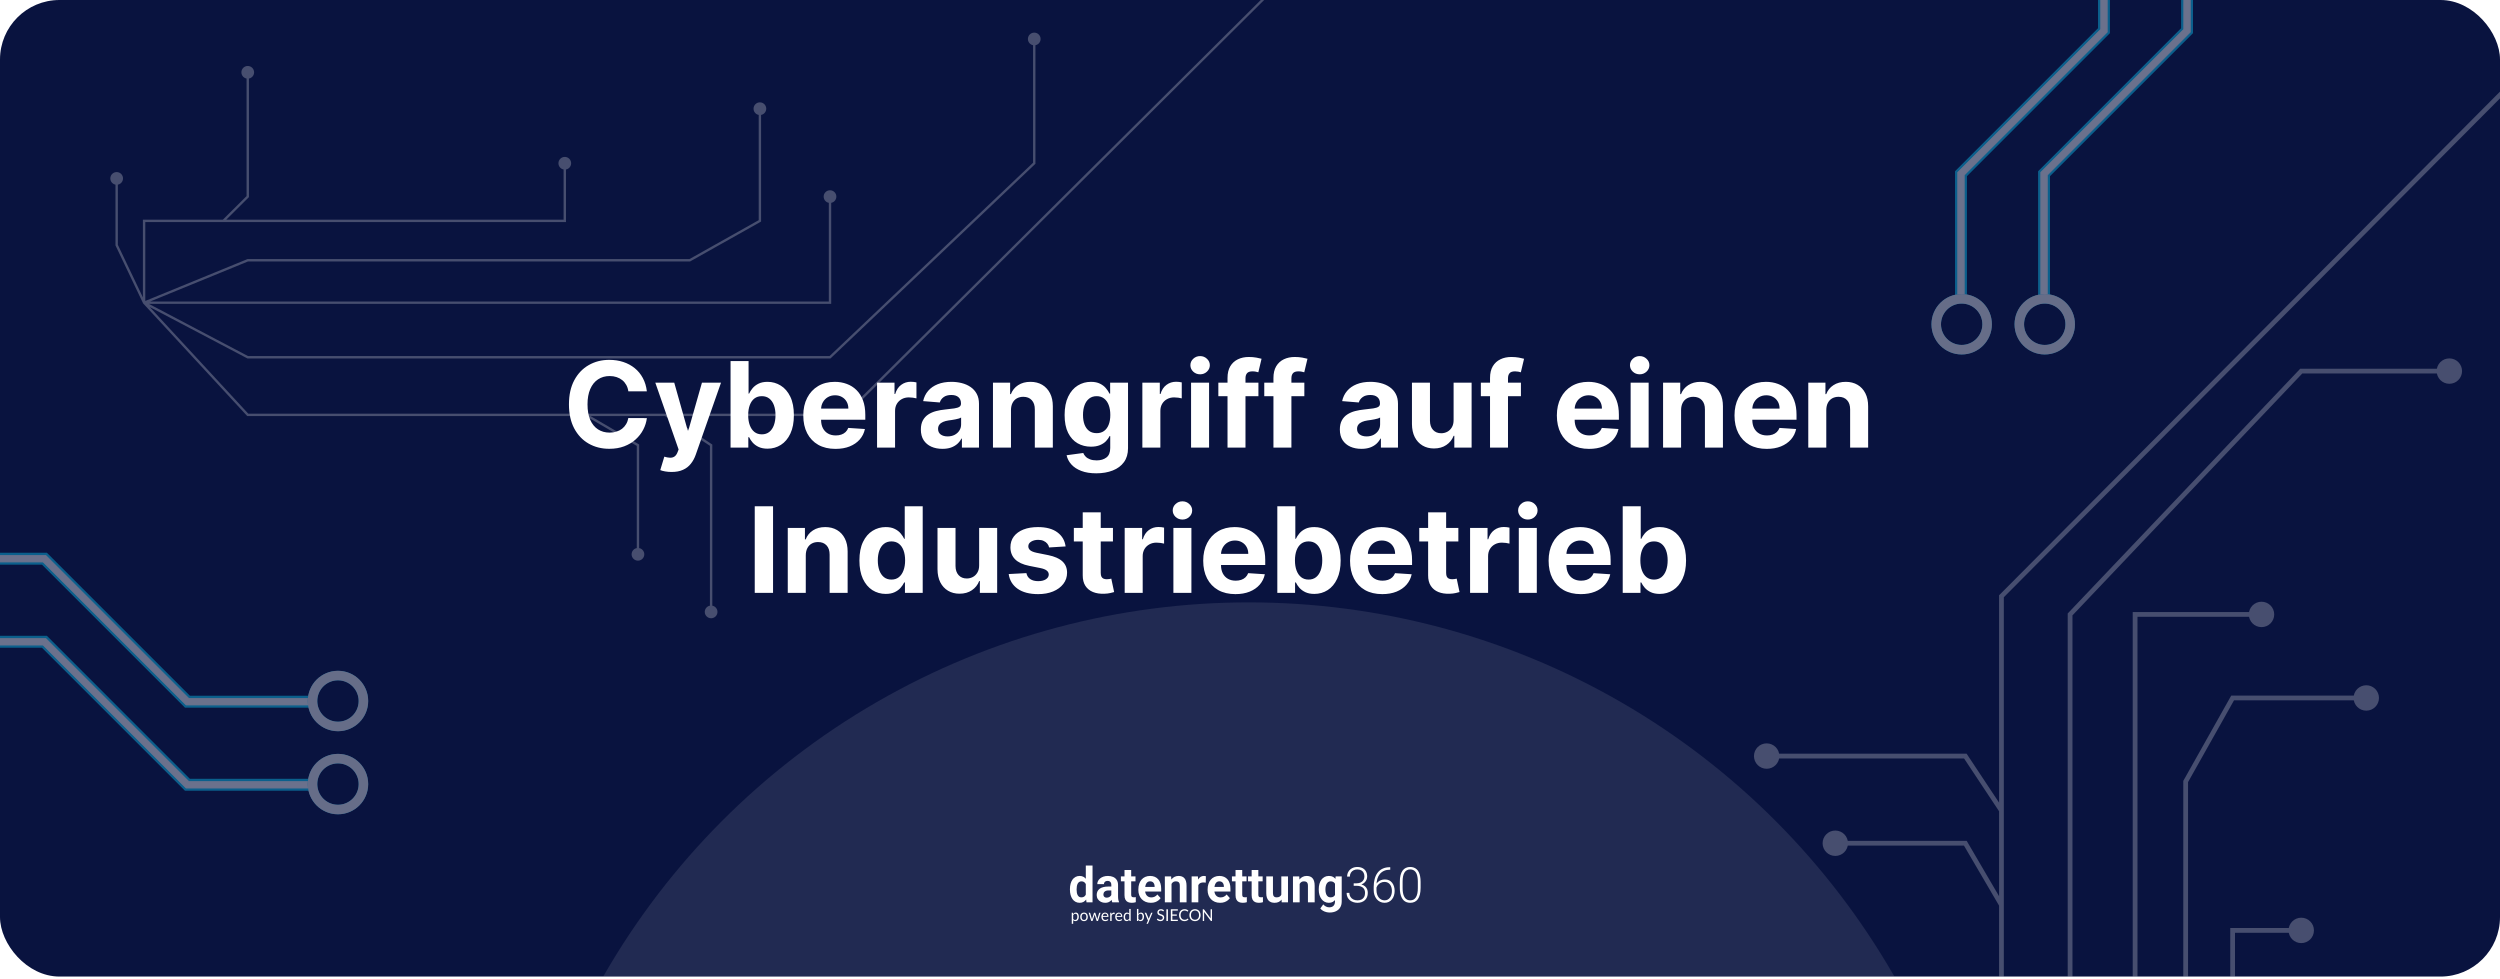 <svg width="1050" height="411" viewBox="0 0 1050 411" fill="none" xmlns="http://www.w3.org/2000/svg">
<g clip-path="url(#clip0_130_64)">
<rect width="1050" height="410.156" rx="25" fill="#09133F"/>
<g filter="url(#filter0_f_130_64)">
<circle cx="524.5" cy="565.5" r="312.5" fill="white" fill-opacity="0.1"/>
</g>
<path d="M271.684 164.367H263.907C263.764 163.361 263.474 162.467 263.036 161.686C262.599 160.893 262.036 160.218 261.35 159.662C260.663 159.106 259.87 158.679 258.97 158.384C258.083 158.088 257.118 157.94 256.076 157.94C254.194 157.94 252.555 158.407 251.158 159.342C249.761 160.266 248.678 161.615 247.909 163.391C247.139 165.154 246.755 167.297 246.755 169.818C246.755 172.411 247.139 174.589 247.909 176.352C248.69 178.116 249.779 179.448 251.176 180.347C252.572 181.247 254.188 181.697 256.023 181.697C257.053 181.697 258.006 181.561 258.882 181.288C259.769 181.016 260.557 180.62 261.243 180.099C261.93 179.566 262.498 178.921 262.948 178.163C263.409 177.406 263.729 176.542 263.907 175.571L271.684 175.607C271.482 177.276 270.979 178.885 270.174 180.436C269.381 181.975 268.31 183.354 266.96 184.573C265.623 185.781 264.025 186.739 262.166 187.45C260.32 188.148 258.231 188.497 255.899 188.497C252.655 188.497 249.755 187.763 247.198 186.295C244.653 184.828 242.641 182.703 241.161 179.921C239.694 177.139 238.96 173.772 238.96 169.818C238.96 165.853 239.706 162.479 241.197 159.697C242.688 156.916 244.713 154.797 247.269 153.341C249.826 151.873 252.703 151.139 255.899 151.139C258.006 151.139 259.959 151.435 261.758 152.027C263.569 152.619 265.173 153.483 266.57 154.619C267.967 155.744 269.103 157.123 269.979 158.756C270.867 160.39 271.435 162.26 271.684 164.367ZM282.066 198.227C281.107 198.227 280.208 198.15 279.367 197.996C278.539 197.854 277.852 197.671 277.308 197.446L279.012 191.8C279.9 192.072 280.699 192.22 281.409 192.244C282.131 192.267 282.753 192.102 283.274 191.746C283.806 191.391 284.238 190.788 284.57 189.935L285.014 188.781L275.23 160.727H283.185L288.831 180.756H289.115L294.815 160.727H302.823L292.222 190.947C291.713 192.415 291.021 193.694 290.145 194.783C289.281 195.884 288.186 196.73 286.86 197.322C285.534 197.925 283.936 198.227 282.066 198.227ZM306.835 188V151.636H314.399V165.308H314.63C314.961 164.574 315.441 163.829 316.068 163.071C316.707 162.302 317.536 161.662 318.554 161.153C319.584 160.633 320.862 160.372 322.389 160.372C324.378 160.372 326.213 160.893 327.894 161.935C329.574 162.964 330.918 164.521 331.924 166.604C332.93 168.676 333.433 171.274 333.433 174.399C333.433 177.441 332.942 180.01 331.96 182.105C330.989 184.188 329.663 185.769 327.982 186.846C326.313 187.911 324.443 188.444 322.372 188.444C320.904 188.444 319.655 188.201 318.625 187.716C317.607 187.231 316.773 186.621 316.122 185.887C315.47 185.141 314.973 184.39 314.63 183.632H314.293V188H306.835ZM314.239 174.364C314.239 175.985 314.464 177.4 314.914 178.607C315.364 179.815 316.015 180.756 316.867 181.43C317.72 182.093 318.755 182.425 319.975 182.425C321.206 182.425 322.247 182.087 323.1 181.413C323.952 180.726 324.597 179.779 325.035 178.572C325.485 177.353 325.71 175.95 325.71 174.364C325.71 172.789 325.491 171.404 325.053 170.209C324.615 169.013 323.97 168.078 323.117 167.403C322.265 166.729 321.217 166.391 319.975 166.391C318.743 166.391 317.702 166.717 316.85 167.368C316.009 168.019 315.364 168.942 314.914 170.138C314.464 171.333 314.239 172.742 314.239 174.364ZM350.909 188.533C348.104 188.533 345.689 187.964 343.665 186.828C341.653 185.68 340.102 184.058 339.013 181.963C337.924 179.856 337.38 177.364 337.38 174.488C337.38 171.683 337.924 169.22 339.013 167.102C340.102 164.983 341.635 163.331 343.612 162.148C345.6 160.964 347.932 160.372 350.608 160.372C352.407 160.372 354.082 160.662 355.632 161.242C357.195 161.81 358.556 162.669 359.716 163.817C360.888 164.965 361.8 166.409 362.451 168.149C363.102 169.877 363.427 171.902 363.427 174.222V176.299H340.398V171.612H356.307C356.307 170.522 356.07 169.558 355.597 168.717C355.123 167.877 354.466 167.22 353.626 166.746C352.797 166.261 351.833 166.018 350.732 166.018C349.584 166.018 348.566 166.285 347.678 166.817C346.802 167.338 346.115 168.043 345.618 168.93C345.121 169.806 344.867 170.783 344.855 171.86V176.317C344.855 177.666 345.103 178.832 345.6 179.815C346.109 180.797 346.826 181.555 347.749 182.087C348.672 182.62 349.767 182.886 351.034 182.886C351.874 182.886 352.643 182.768 353.342 182.531C354.04 182.295 354.638 181.939 355.135 181.466C355.632 180.992 356.011 180.412 356.272 179.726L363.267 180.188C362.912 181.868 362.184 183.336 361.083 184.591C359.994 185.834 358.586 186.804 356.858 187.503C355.141 188.189 353.158 188.533 350.909 188.533ZM368.363 188V160.727H375.696V165.486H375.98C376.478 163.793 377.312 162.515 378.484 161.651C379.656 160.775 381.005 160.337 382.532 160.337C382.911 160.337 383.319 160.36 383.757 160.408C384.195 160.455 384.58 160.52 384.911 160.603V167.315C384.556 167.208 384.065 167.113 383.438 167.031C382.81 166.948 382.236 166.906 381.715 166.906C380.603 166.906 379.608 167.149 378.733 167.634C377.868 168.108 377.182 168.771 376.673 169.623C376.176 170.475 375.927 171.458 375.927 172.57V188H368.363ZM395.818 188.515C394.078 188.515 392.527 188.213 391.166 187.609C389.805 186.994 388.727 186.088 387.934 184.893C387.153 183.685 386.763 182.182 386.763 180.383C386.763 178.868 387.041 177.595 387.597 176.565C388.153 175.536 388.911 174.707 389.87 174.08C390.829 173.452 391.918 172.979 393.137 172.659C394.368 172.339 395.658 172.115 397.008 171.984C398.594 171.819 399.872 171.665 400.843 171.523C401.813 171.369 402.518 171.144 402.956 170.848C403.394 170.552 403.613 170.114 403.613 169.534V169.428C403.613 168.303 403.258 167.433 402.547 166.817C401.849 166.202 400.855 165.894 399.564 165.894C398.203 165.894 397.12 166.196 396.315 166.8C395.51 167.392 394.977 168.137 394.717 169.037L387.721 168.469C388.076 166.812 388.775 165.379 389.816 164.172C390.858 162.953 392.202 162.018 393.847 161.366C395.504 160.704 397.422 160.372 399.6 160.372C401.115 160.372 402.565 160.55 403.95 160.905C405.347 161.26 406.584 161.81 407.661 162.556C408.75 163.302 409.608 164.261 410.236 165.433C410.863 166.593 411.177 167.983 411.177 169.605V188H404.003V184.218H403.79C403.352 185.07 402.766 185.822 402.032 186.473C401.299 187.112 400.417 187.615 399.387 187.982C398.357 188.337 397.167 188.515 395.818 188.515ZM397.984 183.295C399.097 183.295 400.079 183.076 400.932 182.638C401.784 182.188 402.453 181.584 402.938 180.827C403.423 180.069 403.666 179.211 403.666 178.252V175.358C403.429 175.512 403.104 175.654 402.689 175.784C402.287 175.902 401.831 176.015 401.322 176.121C400.813 176.216 400.304 176.305 399.795 176.388C399.286 176.459 398.825 176.524 398.41 176.583C397.522 176.713 396.747 176.92 396.084 177.205C395.421 177.489 394.906 177.873 394.54 178.359C394.173 178.832 393.989 179.424 393.989 180.134C393.989 181.164 394.362 181.951 395.108 182.496C395.865 183.028 396.824 183.295 397.984 183.295ZM424.609 172.233V188H417.045V160.727H424.254V165.539H424.573C425.177 163.953 426.189 162.698 427.609 161.775C429.03 160.84 430.752 160.372 432.776 160.372C434.67 160.372 436.322 160.786 437.73 161.615C439.139 162.444 440.234 163.627 441.015 165.166C441.796 166.693 442.187 168.516 442.187 170.635V188H434.623V171.984C434.635 170.315 434.209 169.013 433.345 168.078C432.48 167.131 431.291 166.658 429.776 166.658C428.758 166.658 427.858 166.877 427.077 167.315C426.307 167.753 425.704 168.392 425.266 169.232C424.84 170.061 424.621 171.061 424.609 172.233ZM460.435 198.795C457.985 198.795 455.884 198.458 454.132 197.783C452.392 197.121 451.007 196.215 449.977 195.067C448.947 193.919 448.279 192.628 447.971 191.196L454.967 190.255C455.18 190.799 455.517 191.308 455.979 191.782C456.44 192.255 457.05 192.634 457.807 192.918C458.577 193.214 459.512 193.362 460.613 193.362C462.258 193.362 463.614 192.96 464.679 192.155C465.756 191.362 466.295 190.03 466.295 188.16V183.17H465.975C465.644 183.928 465.146 184.644 464.484 185.319C463.821 185.994 462.968 186.544 461.927 186.97C460.885 187.396 459.642 187.609 458.198 187.609C456.15 187.609 454.286 187.136 452.605 186.189C450.936 185.23 449.604 183.768 448.61 181.803C447.628 179.826 447.136 177.329 447.136 174.31C447.136 171.221 447.639 168.64 448.646 166.569C449.652 164.497 450.989 162.947 452.658 161.917C454.339 160.887 456.18 160.372 458.18 160.372C459.707 160.372 460.986 160.633 462.016 161.153C463.045 161.662 463.874 162.302 464.501 163.071C465.141 163.829 465.632 164.574 465.975 165.308H466.259V160.727H473.77V188.266C473.77 190.586 473.202 192.528 472.065 194.09C470.929 195.653 469.355 196.825 467.342 197.606C465.342 198.399 463.039 198.795 460.435 198.795ZM460.595 181.928C461.814 181.928 462.844 181.626 463.685 181.022C464.537 180.406 465.188 179.531 465.638 178.394C466.099 177.246 466.33 175.873 466.33 174.275C466.33 172.677 466.105 171.292 465.655 170.12C465.206 168.936 464.555 168.019 463.702 167.368C462.85 166.717 461.814 166.391 460.595 166.391C459.352 166.391 458.305 166.729 457.452 167.403C456.6 168.066 455.955 168.99 455.517 170.173C455.079 171.357 454.86 172.724 454.86 174.275C454.86 175.849 455.079 177.21 455.517 178.359C455.967 179.495 456.612 180.377 457.452 181.004C458.305 181.62 459.352 181.928 460.595 181.928ZM479.789 188V160.727H487.122V165.486H487.406C487.903 163.793 488.738 162.515 489.91 161.651C491.082 160.775 492.431 160.337 493.958 160.337C494.337 160.337 494.745 160.36 495.183 160.408C495.621 160.455 496.006 160.52 496.337 160.603V167.315C495.982 167.208 495.491 167.113 494.864 167.031C494.236 166.948 493.662 166.906 493.141 166.906C492.029 166.906 491.034 167.149 490.158 167.634C489.294 168.108 488.608 168.771 488.099 169.623C487.601 170.475 487.353 171.458 487.353 172.57V188H479.789ZM500.248 188V160.727H507.812V188H500.248ZM504.048 157.212C502.923 157.212 501.958 156.839 501.153 156.093C500.36 155.335 499.964 154.43 499.964 153.376C499.964 152.335 500.36 151.441 501.153 150.695C501.958 149.938 502.923 149.559 504.048 149.559C505.172 149.559 506.131 149.938 506.924 150.695C507.729 151.441 508.131 152.335 508.131 153.376C508.131 154.43 507.729 155.335 506.924 156.093C506.131 156.839 505.172 157.212 504.048 157.212ZM528.537 160.727V166.409H511.705V160.727H528.537ZM515.558 188V158.756C515.558 156.78 515.943 155.14 516.712 153.838C517.493 152.536 518.559 151.559 519.908 150.908C521.257 150.257 522.79 149.932 524.507 149.932C525.667 149.932 526.726 150.021 527.685 150.198C528.656 150.376 529.378 150.536 529.851 150.678L528.502 156.359C528.206 156.265 527.839 156.176 527.401 156.093C526.975 156.01 526.537 155.969 526.087 155.969C524.974 155.969 524.199 156.229 523.761 156.75C523.323 157.259 523.104 157.975 523.104 158.898V188H515.558ZM547.824 160.727V166.409H530.992V160.727H547.824ZM534.845 188V158.756C534.845 156.78 535.23 155.14 535.999 153.838C536.78 152.536 537.846 151.559 539.195 150.908C540.544 150.257 542.077 149.932 543.794 149.932C544.954 149.932 546.013 150.021 546.972 150.198C547.943 150.376 548.665 150.536 549.138 150.678L547.789 156.359C547.493 156.265 547.126 156.176 546.688 156.093C546.262 156.01 545.824 155.969 545.374 155.969C544.261 155.969 543.486 156.229 543.048 156.75C542.61 157.259 542.391 157.975 542.391 158.898V188H534.845ZM571.794 188.515C570.054 188.515 568.504 188.213 567.142 187.609C565.781 186.994 564.704 186.088 563.911 184.893C563.13 183.685 562.739 182.182 562.739 180.383C562.739 178.868 563.017 177.595 563.574 176.565C564.13 175.536 564.888 174.707 565.846 174.08C566.805 173.452 567.894 172.979 569.113 172.659C570.344 172.339 571.635 172.115 572.984 171.984C574.57 171.819 575.849 171.665 576.819 171.523C577.79 171.369 578.494 171.144 578.932 170.848C579.37 170.552 579.589 170.114 579.589 169.534V169.428C579.589 168.303 579.234 167.433 578.524 166.817C577.825 166.202 576.831 165.894 575.541 165.894C574.18 165.894 573.097 166.196 572.292 166.8C571.487 167.392 570.954 168.137 570.694 169.037L563.698 168.469C564.053 166.812 564.751 165.379 565.793 164.172C566.835 162.953 568.178 162.018 569.824 161.366C571.481 160.704 573.398 160.372 575.576 160.372C577.092 160.372 578.542 160.55 579.927 160.905C581.323 161.26 582.56 161.81 583.638 162.556C584.727 163.302 585.585 164.261 586.212 165.433C586.839 166.593 587.153 167.983 587.153 169.605V188H579.98V184.218H579.767C579.329 185.07 578.743 185.822 578.009 186.473C577.275 187.112 576.393 187.615 575.363 187.982C574.334 188.337 573.144 188.515 571.794 188.515ZM573.961 183.295C575.073 183.295 576.056 183.076 576.908 182.638C577.76 182.188 578.429 181.584 578.915 180.827C579.4 180.069 579.642 179.211 579.642 178.252V175.358C579.406 175.512 579.08 175.654 578.666 175.784C578.263 175.902 577.808 176.015 577.299 176.121C576.79 176.216 576.281 176.305 575.772 176.388C575.263 176.459 574.801 176.524 574.387 176.583C573.499 176.713 572.724 176.92 572.061 177.205C571.398 177.489 570.883 177.873 570.516 178.359C570.149 178.832 569.966 179.424 569.966 180.134C569.966 181.164 570.339 181.951 571.084 182.496C571.842 183.028 572.801 183.295 573.961 183.295ZM610.511 176.388V160.727H618.075V188H610.813V183.046H610.528C609.913 184.644 608.889 185.929 607.457 186.899C606.036 187.87 604.302 188.355 602.254 188.355C600.431 188.355 598.828 187.941 597.443 187.112C596.058 186.284 594.975 185.106 594.193 183.579C593.424 182.052 593.033 180.223 593.021 178.092V160.727H600.585V176.743C600.597 178.353 601.029 179.625 601.881 180.56C602.734 181.496 603.876 181.963 605.308 181.963C606.22 181.963 607.072 181.756 607.865 181.342C608.658 180.915 609.297 180.288 609.783 179.46C610.28 178.631 610.523 177.607 610.511 176.388ZM638.791 160.727V166.409H621.959V160.727H638.791ZM625.812 188V158.756C625.812 156.78 626.196 155.14 626.966 153.838C627.747 152.536 628.812 151.559 630.162 150.908C631.511 150.257 633.044 149.932 634.761 149.932C635.921 149.932 636.98 150.021 637.939 150.198C638.909 150.376 639.632 150.536 640.105 150.678L638.756 156.359C638.46 156.265 638.093 156.176 637.655 156.093C637.229 156.01 636.791 155.969 636.341 155.969C635.228 155.969 634.453 156.229 634.015 156.75C633.577 157.259 633.358 157.975 633.358 158.898V188H625.812ZM667.413 188.533C664.608 188.533 662.193 187.964 660.169 186.828C658.157 185.68 656.606 184.058 655.517 181.963C654.428 179.856 653.883 177.364 653.883 174.488C653.883 171.683 654.428 169.22 655.517 167.102C656.606 164.983 658.139 163.331 660.116 162.148C662.104 160.964 664.436 160.372 667.111 160.372C668.911 160.372 670.586 160.662 672.136 161.242C673.699 161.81 675.06 162.669 676.22 163.817C677.392 164.965 678.303 166.409 678.954 168.149C679.605 169.877 679.931 171.902 679.931 174.222V176.299H656.902V171.612H672.811C672.811 170.522 672.574 169.558 672.101 168.717C671.627 167.877 670.97 167.22 670.13 166.746C669.301 166.261 668.337 166.018 667.236 166.018C666.088 166.018 665.07 166.285 664.182 166.817C663.306 167.338 662.619 168.043 662.122 168.93C661.625 169.806 661.37 170.783 661.359 171.86V176.317C661.359 177.666 661.607 178.832 662.104 179.815C662.613 180.797 663.329 181.555 664.253 182.087C665.176 182.62 666.271 182.886 667.538 182.886C668.378 182.886 669.147 182.768 669.846 182.531C670.544 182.295 671.142 181.939 671.639 181.466C672.136 180.992 672.515 180.412 672.775 179.726L679.771 180.188C679.416 181.868 678.688 183.336 677.587 184.591C676.498 185.834 675.09 186.804 673.361 187.503C671.645 188.189 669.662 188.533 667.413 188.533ZM684.867 188V160.727H692.431V188H684.867ZM688.667 157.212C687.542 157.212 686.578 156.839 685.773 156.093C684.98 155.335 684.583 154.43 684.583 153.376C684.583 152.335 684.98 151.441 685.773 150.695C686.578 149.938 687.542 149.559 688.667 149.559C689.791 149.559 690.75 149.938 691.543 150.695C692.348 151.441 692.751 152.335 692.751 153.376C692.751 154.43 692.348 155.335 691.543 156.093C690.75 156.839 689.791 157.212 688.667 157.212ZM706.054 172.233V188H698.49V160.727H705.699V165.539H706.019C706.622 163.953 707.634 162.698 709.055 161.775C710.475 160.84 712.198 160.372 714.222 160.372C716.116 160.372 717.767 160.786 719.176 161.615C720.584 162.444 721.679 163.627 722.46 165.166C723.242 166.693 723.632 168.516 723.632 170.635V188H716.068V171.984C716.08 170.315 715.654 169.013 714.79 168.078C713.926 167.131 712.736 166.658 711.221 166.658C710.203 166.658 709.303 166.877 708.522 167.315C707.753 167.753 707.149 168.392 706.711 169.232C706.285 170.061 706.066 171.061 706.054 172.233ZM742.023 188.533C739.217 188.533 736.802 187.964 734.778 186.828C732.766 185.68 731.215 184.058 730.126 181.963C729.037 179.856 728.493 177.364 728.493 174.488C728.493 171.683 729.037 169.22 730.126 167.102C731.215 164.983 732.748 163.331 734.725 162.148C736.714 160.964 739.046 160.372 741.721 160.372C743.52 160.372 745.195 160.662 746.746 161.242C748.308 161.81 749.669 162.669 750.829 163.817C752.001 164.965 752.913 166.409 753.564 168.149C754.215 169.877 754.54 171.902 754.54 174.222V176.299H731.511V171.612H747.42C747.42 170.522 747.184 169.558 746.71 168.717C746.237 167.877 745.58 167.22 744.739 166.746C743.911 166.261 742.946 166.018 741.845 166.018C740.697 166.018 739.679 166.285 738.791 166.817C737.915 167.338 737.229 168.043 736.731 168.93C736.234 169.806 735.98 170.783 735.968 171.86V176.317C735.968 177.666 736.217 178.832 736.714 179.815C737.223 180.797 737.939 181.555 738.862 182.087C739.785 182.62 740.88 182.886 742.147 182.886C742.987 182.886 743.757 182.768 744.455 182.531C745.154 182.295 745.751 181.939 746.248 181.466C746.746 180.992 747.124 180.412 747.385 179.726L754.381 180.188C754.025 181.868 753.297 183.336 752.197 184.591C751.108 185.834 749.699 186.804 747.971 187.503C746.254 188.189 744.272 188.533 742.023 188.533ZM767.04 172.233V188H759.476V160.727H766.685V165.539H767.005C767.609 163.953 768.621 162.698 770.041 161.775C771.462 160.84 773.184 160.372 775.208 160.372C777.102 160.372 778.753 160.786 780.162 161.615C781.57 162.444 782.665 163.627 783.447 165.166C784.228 166.693 784.619 168.516 784.619 170.635V188H777.055V171.984C777.066 170.315 776.64 169.013 775.776 168.078C774.912 167.131 773.722 166.658 772.207 166.658C771.189 166.658 770.29 166.877 769.508 167.315C768.739 167.753 768.135 168.392 767.697 169.232C767.271 170.061 767.052 171.061 767.04 172.233ZM324.68 212.636V249H316.992V212.636H324.68ZM338.427 233.233V249H330.863V221.727H338.072V226.539H338.392C338.995 224.953 340.007 223.698 341.428 222.775C342.848 221.84 344.571 221.372 346.595 221.372C348.489 221.372 350.14 221.786 351.549 222.615C352.957 223.444 354.052 224.627 354.833 226.166C355.615 227.693 356.005 229.516 356.005 231.635V249H348.441V232.984C348.453 231.315 348.027 230.013 347.163 229.078C346.299 228.131 345.109 227.658 343.594 227.658C342.576 227.658 341.676 227.877 340.895 228.315C340.126 228.753 339.522 229.392 339.084 230.232C338.658 231.061 338.439 232.061 338.427 233.233ZM372.016 249.444C369.945 249.444 368.069 248.911 366.388 247.846C364.719 246.769 363.393 245.188 362.411 243.105C361.44 241.01 360.955 238.441 360.955 235.399C360.955 232.274 361.458 229.676 362.464 227.604C363.47 225.521 364.808 223.964 366.477 222.935C368.158 221.893 369.998 221.372 371.999 221.372C373.526 221.372 374.798 221.633 375.816 222.153C376.846 222.662 377.675 223.302 378.302 224.071C378.941 224.829 379.426 225.574 379.758 226.308H379.989V212.636H387.535V249H380.078V244.632H379.758C379.403 245.39 378.9 246.141 378.249 246.887C377.609 247.621 376.775 248.231 375.745 248.716C374.727 249.201 373.484 249.444 372.016 249.444ZM374.413 243.425C375.633 243.425 376.662 243.093 377.503 242.43C378.355 241.756 379.006 240.815 379.456 239.607C379.918 238.4 380.149 236.985 380.149 235.364C380.149 233.742 379.924 232.333 379.474 231.138C379.024 229.942 378.373 229.019 377.521 228.368C376.668 227.717 375.633 227.391 374.413 227.391C373.171 227.391 372.123 227.729 371.271 228.403C370.418 229.078 369.773 230.013 369.335 231.209C368.897 232.404 368.678 233.789 368.678 235.364C368.678 236.95 368.897 238.353 369.335 239.572C369.785 240.779 370.43 241.726 371.271 242.413C372.123 243.087 373.171 243.425 374.413 243.425ZM411.243 237.388V221.727H418.807V249H411.545V244.046H411.261C410.645 245.644 409.621 246.929 408.189 247.899C406.769 248.87 405.035 249.355 402.987 249.355C401.164 249.355 399.56 248.941 398.175 248.112C396.79 247.284 395.707 246.106 394.926 244.579C394.156 243.052 393.766 241.223 393.754 239.092V221.727H401.318V237.743C401.33 239.353 401.762 240.625 402.614 241.56C403.466 242.496 404.608 242.963 406.041 242.963C406.952 242.963 407.804 242.756 408.598 242.342C409.391 241.915 410.03 241.288 410.515 240.46C411.012 239.631 411.255 238.607 411.243 237.388ZM447.549 229.504L440.624 229.93C440.506 229.339 440.252 228.806 439.861 228.332C439.47 227.847 438.955 227.462 438.316 227.178C437.689 226.882 436.937 226.734 436.061 226.734C434.889 226.734 433.901 226.983 433.096 227.48C432.291 227.965 431.889 228.616 431.889 229.433C431.889 230.084 432.149 230.635 432.67 231.085C433.191 231.534 434.084 231.895 435.351 232.168L440.287 233.162C442.939 233.706 444.915 234.582 446.217 235.79C447.52 236.997 448.171 238.583 448.171 240.548C448.171 242.336 447.644 243.904 446.59 245.254C445.549 246.603 444.116 247.656 442.293 248.414C440.482 249.16 438.393 249.533 436.026 249.533C432.415 249.533 429.539 248.781 427.396 247.278C425.266 245.763 424.017 243.703 423.65 241.099L431.09 240.708C431.314 241.809 431.859 242.649 432.723 243.229C433.587 243.798 434.694 244.082 436.043 244.082C437.369 244.082 438.435 243.827 439.239 243.318C440.056 242.797 440.47 242.129 440.482 241.312C440.47 240.625 440.18 240.063 439.612 239.625C439.044 239.175 438.168 238.832 436.984 238.595L432.261 237.654C429.598 237.121 427.615 236.198 426.313 234.884C425.023 233.57 424.378 231.895 424.378 229.859C424.378 228.107 424.851 226.598 425.798 225.332C426.757 224.065 428.101 223.089 429.829 222.402C431.569 221.715 433.605 221.372 435.937 221.372C439.381 221.372 442.092 222.1 444.069 223.556C446.058 225.012 447.218 226.995 447.549 229.504ZM467.44 221.727V227.409H451.016V221.727H467.44ZM454.745 215.193H462.309V240.619C462.309 241.318 462.415 241.862 462.628 242.253C462.841 242.632 463.137 242.898 463.516 243.052C463.907 243.206 464.356 243.283 464.865 243.283C465.22 243.283 465.576 243.253 465.931 243.194C466.286 243.123 466.558 243.07 466.747 243.034L467.937 248.663C467.558 248.781 467.026 248.917 466.339 249.071C465.652 249.237 464.818 249.337 463.835 249.373C462.013 249.444 460.415 249.201 459.041 248.645C457.68 248.089 456.621 247.224 455.863 246.053C455.106 244.881 454.733 243.401 454.745 241.614V215.193ZM472.367 249V221.727H479.7V226.486H479.984C480.481 224.793 481.316 223.515 482.488 222.651C483.66 221.775 485.009 221.337 486.536 221.337C486.915 221.337 487.323 221.36 487.761 221.408C488.199 221.455 488.584 221.52 488.915 221.603V228.315C488.56 228.208 488.069 228.113 487.442 228.031C486.814 227.948 486.24 227.906 485.719 227.906C484.607 227.906 483.612 228.149 482.736 228.634C481.872 229.108 481.186 229.771 480.677 230.623C480.18 231.475 479.931 232.458 479.931 233.57V249H472.367ZM492.826 249V221.727H500.39V249H492.826ZM496.626 218.212C495.501 218.212 494.537 217.839 493.732 217.093C492.939 216.335 492.542 215.43 492.542 214.376C492.542 213.335 492.939 212.441 493.732 211.695C494.537 210.938 495.501 210.559 496.626 210.559C497.75 210.559 498.709 210.938 499.502 211.695C500.307 212.441 500.71 213.335 500.71 214.376C500.71 215.43 500.307 216.335 499.502 217.093C498.709 217.839 497.75 218.212 496.626 218.212ZM518.878 249.533C516.073 249.533 513.658 248.964 511.634 247.828C509.621 246.68 508.071 245.058 506.982 242.963C505.893 240.856 505.348 238.364 505.348 235.488C505.348 232.683 505.893 230.22 506.982 228.102C508.071 225.983 509.604 224.331 511.581 223.148C513.569 221.964 515.901 221.372 518.576 221.372C520.376 221.372 522.05 221.662 523.601 222.242C525.164 222.81 526.525 223.669 527.685 224.817C528.857 225.965 529.768 227.409 530.419 229.149C531.07 230.877 531.396 232.902 531.396 235.222V237.299H508.367V232.612H524.276C524.276 231.522 524.039 230.558 523.566 229.717C523.092 228.877 522.435 228.22 521.595 227.746C520.766 227.261 519.801 227.018 518.701 227.018C517.552 227.018 516.534 227.285 515.647 227.817C514.771 228.338 514.084 229.043 513.587 229.93C513.09 230.806 512.835 231.783 512.823 232.86V237.317C512.823 238.666 513.072 239.832 513.569 240.815C514.078 241.797 514.794 242.555 515.718 243.087C516.641 243.62 517.736 243.886 519.002 243.886C519.843 243.886 520.612 243.768 521.311 243.531C522.009 243.295 522.607 242.939 523.104 242.466C523.601 241.992 523.98 241.412 524.24 240.726L531.236 241.188C530.881 242.868 530.153 244.336 529.052 245.591C527.963 246.834 526.554 247.804 524.826 248.503C523.11 249.189 521.127 249.533 518.878 249.533ZM536.474 249V212.636H544.038V226.308H544.269C544.6 225.574 545.08 224.829 545.707 224.071C546.346 223.302 547.175 222.662 548.193 222.153C549.223 221.633 550.501 221.372 552.028 221.372C554.017 221.372 555.851 221.893 557.532 222.935C559.213 223.964 560.557 225.521 561.563 227.604C562.569 229.676 563.072 232.274 563.072 235.399C563.072 238.441 562.581 241.01 561.598 243.105C560.628 245.188 559.302 246.769 557.621 247.846C555.952 248.911 554.082 249.444 552.01 249.444C550.542 249.444 549.294 249.201 548.264 248.716C547.246 248.231 546.411 247.621 545.76 246.887C545.109 246.141 544.612 245.39 544.269 244.632H543.931V249H536.474ZM543.878 235.364C543.878 236.985 544.103 238.4 544.553 239.607C545.003 240.815 545.654 241.756 546.506 242.43C547.358 243.093 548.394 243.425 549.613 243.425C550.844 243.425 551.886 243.087 552.738 242.413C553.59 241.726 554.236 240.779 554.674 239.572C555.123 238.353 555.348 236.95 555.348 235.364C555.348 233.789 555.129 232.404 554.691 231.209C554.253 230.013 553.608 229.078 552.756 228.403C551.904 227.729 550.856 227.391 549.613 227.391C548.382 227.391 547.34 227.717 546.488 228.368C545.648 229.019 545.003 229.942 544.553 231.138C544.103 232.333 543.878 233.742 543.878 235.364ZM580.548 249.533C577.743 249.533 575.328 248.964 573.304 247.828C571.291 246.68 569.741 245.058 568.652 242.963C567.563 240.856 567.018 238.364 567.018 235.488C567.018 232.683 567.563 230.22 568.652 228.102C569.741 225.983 571.274 224.331 573.25 223.148C575.239 221.964 577.571 221.372 580.246 221.372C582.045 221.372 583.72 221.662 585.271 222.242C586.834 222.81 588.195 223.669 589.355 224.817C590.527 225.965 591.438 227.409 592.089 229.149C592.74 230.877 593.066 232.902 593.066 235.222V237.299H570.037V232.612H585.946C585.946 231.522 585.709 230.558 585.236 229.717C584.762 228.877 584.105 228.22 583.265 227.746C582.436 227.261 581.471 227.018 580.37 227.018C579.222 227.018 578.204 227.285 577.316 227.817C576.441 228.338 575.754 229.043 575.257 229.93C574.76 230.806 574.505 231.783 574.493 232.86V237.317C574.493 238.666 574.742 239.832 575.239 240.815C575.748 241.797 576.464 242.555 577.388 243.087C578.311 243.62 579.406 243.886 580.672 243.886C581.513 243.886 582.282 243.768 582.981 243.531C583.679 243.295 584.277 242.939 584.774 242.466C585.271 241.992 585.65 241.412 585.91 240.726L592.906 241.188C592.551 242.868 591.823 244.336 590.722 245.591C589.633 246.834 588.224 247.804 586.496 248.503C584.78 249.189 582.797 249.533 580.548 249.533ZM612.508 221.727V227.409H596.084V221.727H612.508ZM599.813 215.193H607.377V240.619C607.377 241.318 607.483 241.862 607.696 242.253C607.91 242.632 608.205 242.898 608.584 243.052C608.975 243.206 609.425 243.283 609.934 243.283C610.289 243.283 610.644 243.253 610.999 243.194C611.354 243.123 611.626 243.07 611.816 243.034L613.005 248.663C612.627 248.781 612.094 248.917 611.407 249.071C610.721 249.237 609.886 249.337 608.904 249.373C607.081 249.444 605.483 249.201 604.11 248.645C602.749 248.089 601.689 247.224 600.932 246.053C600.174 244.881 599.801 243.401 599.813 241.614V215.193ZM617.435 249V221.727H624.769V226.486H625.053C625.55 224.793 626.384 223.515 627.556 222.651C628.728 221.775 630.078 221.337 631.604 221.337C631.983 221.337 632.392 221.36 632.83 221.408C633.268 221.455 633.652 221.52 633.984 221.603V228.315C633.629 228.208 633.137 228.113 632.51 228.031C631.883 227.948 631.309 227.906 630.788 227.906C629.675 227.906 628.681 228.149 627.805 228.634C626.941 229.108 626.254 229.771 625.745 230.623C625.248 231.475 624.999 232.458 624.999 233.57V249H617.435ZM637.894 249V221.727H645.458V249H637.894ZM641.694 218.212C640.57 218.212 639.605 217.839 638.8 217.093C638.007 216.335 637.61 215.43 637.61 214.376C637.61 213.335 638.007 212.441 638.8 211.695C639.605 210.938 640.57 210.559 641.694 210.559C642.819 210.559 643.777 210.938 644.571 211.695C645.376 212.441 645.778 213.335 645.778 214.376C645.778 215.43 645.376 216.335 644.571 217.093C643.777 217.839 642.819 218.212 641.694 218.212ZM663.946 249.533C661.141 249.533 658.726 248.964 656.702 247.828C654.69 246.68 653.139 245.058 652.05 242.963C650.961 240.856 650.417 238.364 650.417 235.488C650.417 232.683 650.961 230.22 652.05 228.102C653.139 225.983 654.672 224.331 656.649 223.148C658.638 221.964 660.969 221.372 663.645 221.372C665.444 221.372 667.119 221.662 668.669 222.242C670.232 222.81 671.593 223.669 672.753 224.817C673.925 225.965 674.837 227.409 675.488 229.149C676.139 230.877 676.464 232.902 676.464 235.222V237.299H653.435V232.612H669.344C669.344 231.522 669.107 230.558 668.634 229.717C668.16 228.877 667.504 228.22 666.663 227.746C665.834 227.261 664.87 227.018 663.769 227.018C662.621 227.018 661.603 227.285 660.715 227.817C659.839 228.338 659.152 229.043 658.655 229.93C658.158 230.806 657.904 231.783 657.892 232.86V237.317C657.892 238.666 658.14 239.832 658.638 240.815C659.147 241.797 659.863 242.555 660.786 243.087C661.709 243.62 662.804 243.886 664.071 243.886C664.911 243.886 665.681 243.768 666.379 243.531C667.077 243.295 667.675 242.939 668.172 242.466C668.669 241.992 669.048 241.412 669.309 240.726L676.304 241.188C675.949 242.868 675.221 244.336 674.12 245.591C673.031 246.834 671.623 247.804 669.895 248.503C668.178 249.189 666.196 249.533 663.946 249.533ZM681.542 249V212.636H689.106V226.308H689.337C689.669 225.574 690.148 224.829 690.775 224.071C691.415 223.302 692.243 222.662 693.261 222.153C694.291 221.633 695.569 221.372 697.096 221.372C699.085 221.372 700.92 221.893 702.601 222.935C704.281 223.964 705.625 225.521 706.631 227.604C707.637 229.676 708.14 232.274 708.14 235.399C708.14 238.441 707.649 241.01 706.667 243.105C705.696 245.188 704.37 246.769 702.689 247.846C701.02 248.911 699.15 249.444 697.079 249.444C695.611 249.444 694.362 249.201 693.332 248.716C692.314 248.231 691.48 247.621 690.829 246.887C690.178 246.141 689.68 245.39 689.337 244.632H689V249H681.542ZM688.946 235.364C688.946 236.985 689.171 238.4 689.621 239.607C690.071 240.815 690.722 241.756 691.574 242.43C692.427 243.093 693.462 243.425 694.682 243.425C695.913 243.425 696.954 243.087 697.807 242.413C698.659 241.726 699.304 240.779 699.742 239.572C700.192 238.353 700.417 236.95 700.417 235.364C700.417 233.789 700.198 232.404 699.76 231.209C699.322 230.013 698.677 229.078 697.824 228.403C696.972 227.729 695.924 227.391 694.682 227.391C693.45 227.391 692.409 227.717 691.557 228.368C690.716 229.019 690.071 229.942 689.621 231.138C689.171 232.333 688.946 233.742 688.946 235.364Z" fill="white"/>
<g opacity="0.4">
<g filter="url(#filter1_f_130_64)">
<path d="M872.867 -80L883.669 -69.198L883.669 12.896L823.611 72.955L823.611 126.965" stroke="#0FD1FF" stroke-width="5"/>
</g>
<path d="M872.867 -80L883.669 -69.198L883.669 12.896L823.611 72.955L823.611 126.965" stroke="white" stroke-opacity="0.7" stroke-width="3"/>
<g filter="url(#filter2_f_130_64)">
<path d="M872.867 -80L883.669 -69.198L883.669 12.896L823.611 72.955L823.611 126.965" stroke="white" stroke-opacity="0.9" stroke-width="3"/>
</g>
<path d="M872.867 -80L883.669 -69.198L883.669 12.896L823.611 72.955L823.611 126.965" stroke="white" stroke-width="2"/>
<g filter="url(#filter3_f_130_64)">
<circle cx="823.904" cy="136.188" r="10.688" transform="rotate(90 823.904 136.188)" stroke="#0FD1FF" stroke-width="4"/>
</g>
<circle cx="823.904" cy="136.188" r="10.688" transform="rotate(90 823.904 136.188)" stroke="#F3F4F6" stroke-width="4"/>
<g filter="url(#filter4_f_130_64)">
<path d="M907.758 -80L918.56 -69.198L918.56 12.896L858.501 72.955L858.501 126.965" stroke="#0FD1FF" stroke-width="5"/>
</g>
<path d="M907.758 -80L918.56 -69.198L918.56 12.896L858.501 72.955L858.501 126.965" stroke="white" stroke-opacity="0.7" stroke-width="3"/>
<g filter="url(#filter5_f_130_64)">
<path d="M907.758 -80L918.56 -69.198L918.56 12.896L858.501 72.955L858.501 126.965" stroke="white" stroke-opacity="0.9" stroke-width="3"/>
</g>
<path d="M907.758 -80L918.56 -69.198L918.56 12.896L858.501 72.955L858.501 126.965" stroke="white" stroke-width="2"/>
<g filter="url(#filter6_f_130_64)">
<circle cx="858.794" cy="136.188" r="10.688" transform="rotate(90 858.794 136.188)" stroke="#0FD1FF" stroke-width="4"/>
</g>
<circle cx="858.794" cy="136.188" r="10.688" transform="rotate(90 858.794 136.188)" stroke="#F3F4F6" stroke-width="4"/>
<g filter="url(#filter7_f_130_64)">
<path d="M-74.237 280.349L-63.435 269.547L18.659 269.547L78.718 329.606L132.728 329.606" stroke="#0FD1FF" stroke-width="5"/>
</g>
<path d="M-74.237 280.349L-63.435 269.547L18.659 269.547L78.718 329.606L132.728 329.606" stroke="white" stroke-opacity="0.7" stroke-width="3"/>
<g filter="url(#filter8_f_130_64)">
<path d="M-74.237 280.349L-63.435 269.547L18.659 269.547L78.718 329.606L132.728 329.606" stroke="white" stroke-opacity="0.9" stroke-width="3"/>
</g>
<path d="M-74.237 280.349L-63.435 269.547L18.659 269.547L78.718 329.606L132.728 329.606" stroke="white" stroke-width="2"/>
<g filter="url(#filter9_f_130_64)">
<circle cx="141.95" cy="329.313" r="10.688" stroke="#0FD1FF" stroke-width="4"/>
</g>
<circle cx="141.95" cy="329.313" r="10.688" stroke="#F3F4F6" stroke-width="4"/>
<g filter="url(#filter10_f_130_64)">
<path d="M-74.237 245.458L-63.435 234.656L18.659 234.656L78.718 294.715L132.728 294.715" stroke="#0FD1FF" stroke-width="5"/>
</g>
<path d="M-74.237 245.458L-63.435 234.656L18.659 234.656L78.718 294.715L132.728 294.715" stroke="white" stroke-opacity="0.7" stroke-width="3"/>
<g filter="url(#filter11_f_130_64)">
<path d="M-74.237 245.458L-63.435 234.656L18.659 234.656L78.718 294.715L132.728 294.715" stroke="white" stroke-opacity="0.9" stroke-width="3"/>
</g>
<path d="M-74.237 245.458L-63.435 234.656L18.659 234.656L78.718 294.715L132.728 294.715" stroke="white" stroke-width="2"/>
<g filter="url(#filter12_f_130_64)">
<circle cx="141.95" cy="294.422" r="10.688" stroke="#0FD1FF" stroke-width="4"/>
</g>
<circle cx="141.95" cy="294.422" r="10.688" stroke="#F3F4F6" stroke-width="4"/>
</g>
<path d="M60.523 127.137L60.156 127.476L60.104 127.42L60.072 127.352L60.523 127.137ZM49 102.946L48.549 103.161L48.5 103.059L48.5 102.946L49 102.946ZM49 77.603C47.527 77.603 46.333 76.409 46.333 74.937C46.333 73.464 47.527 72.27 49 72.27C50.473 72.27 51.667 73.464 51.667 74.937C51.667 76.409 50.473 77.603 49 77.603ZM60.523 92.761L60.023 92.761L60.023 92.261L60.523 92.261L60.523 92.761ZM104.055 82.576L104.555 82.576L104.555 82.784L104.408 82.93L104.055 82.576ZM104.055 33.042C102.582 33.042 101.389 31.848 101.389 30.376C101.389 28.903 102.582 27.709 104.055 27.709C105.528 27.709 106.722 28.903 106.722 30.376C106.722 31.848 105.528 33.042 104.055 33.042ZM237.212 92.761L237.712 92.761L237.712 93.261L237.212 93.261L237.212 92.761ZM237.212 71.237C235.739 71.237 234.545 70.043 234.545 68.571C234.545 67.098 235.739 65.904 237.212 65.904C238.685 65.904 239.879 67.098 239.879 68.571C239.879 70.043 238.685 71.237 237.212 71.237ZM104.055 109.312L103.866 108.849L103.957 108.812L104.055 108.812L104.055 109.312ZM289.706 109.312L289.951 109.748L289.837 109.812L289.706 109.812L289.706 109.312ZM319.155 92.761L319.655 92.761L319.655 93.053L319.4 93.197L319.155 92.761ZM319.155 48.32C317.682 48.32 316.488 47.126 316.488 45.654C316.488 44.181 317.682 42.987 319.155 42.987C320.627 42.987 321.821 44.181 321.821 45.654C321.821 47.126 320.627 48.32 319.155 48.32ZM348.603 127.137L349.103 127.137L349.103 127.637L348.603 127.637L348.603 127.137ZM348.603 85.242C347.13 85.242 345.936 84.048 345.936 82.576C345.936 81.103 347.13 79.909 348.603 79.909C350.075 79.909 351.269 81.103 351.269 82.576C351.269 84.048 350.075 85.242 348.603 85.242ZM104.055 150.054L104.055 150.554L103.932 150.554L103.822 150.496L104.055 150.054ZM348.603 150.054L348.947 150.416L348.802 150.554L348.603 150.554L348.603 150.054ZM434.386 68.571L434.886 68.571L434.886 68.785L434.731 68.933L434.386 68.571ZM434.386 19.037C432.914 19.037 431.72 17.843 431.72 16.371C431.72 14.898 432.914 13.704 434.386 13.704C435.859 13.704 437.053 14.898 437.053 16.371C437.053 17.843 435.859 19.037 434.386 19.037ZM104.055 174.244L104.055 174.744L103.836 174.744L103.688 174.583L104.055 174.244ZM267.94 186.976L268.193 186.544L268.44 186.689L268.44 186.976L267.94 186.976ZM267.94 235.476C266.468 235.476 265.274 234.283 265.274 232.81C265.274 231.337 266.468 230.143 267.94 230.143C269.413 230.143 270.607 231.337 270.607 232.81C270.607 234.283 269.413 235.476 267.94 235.476ZM298.669 186.976L298.945 186.559L299.169 186.707L299.169 186.976L298.669 186.976ZM298.669 259.667C297.196 259.667 296.002 258.473 296.002 257C296.002 255.527 297.196 254.333 298.669 254.333C300.142 254.333 301.336 255.527 301.336 257C301.336 258.473 300.142 259.667 298.669 259.667ZM355.004 174.244L355.357 174.598L355.211 174.744L355.004 174.744L355.004 174.244ZM534.254 -4L533.901 -4.355L534.048 -4.5L534.254 -4.5L534.254 -4ZM629 -1.333C627.527 -1.333 626.333 -2.527 626.333 -4C626.333 -5.473 627.527 -6.667 629 -6.667C630.473 -6.667 631.667 -5.473 631.667 -4C631.667 -2.527 630.473 -1.333 629 -1.333ZM60.072 127.352C57.822 122.628 54.941 116.581 52.623 111.714C51.464 109.281 50.445 107.142 49.716 105.613C49.352 104.848 49.06 104.235 48.859 103.813C48.759 103.603 48.681 103.44 48.629 103.329C48.602 103.274 48.582 103.232 48.569 103.204C48.562 103.189 48.558 103.18 48.554 103.172C48.552 103.169 48.55 103.165 48.55 103.164C48.55 103.164 48.55 103.163 48.549 103.163C48.549 103.163 48.549 103.162 48.549 103.162C48.549 103.162 48.549 103.162 48.549 103.162C48.549 103.161 48.549 103.161 49 102.946C49.451 102.731 49.451 102.731 49.452 102.731C49.452 102.732 49.452 102.732 49.452 102.732C49.452 102.732 49.452 102.732 49.452 102.733C49.452 102.733 49.453 102.734 49.453 102.734C49.454 102.736 49.455 102.738 49.456 102.742C49.46 102.749 49.465 102.76 49.472 102.774C49.485 102.802 49.505 102.844 49.531 102.899C49.584 103.009 49.662 103.173 49.762 103.383C49.963 103.805 50.255 104.418 50.619 105.183C51.348 106.712 52.366 108.85 53.526 111.284C55.844 116.151 58.724 122.198 60.975 126.922L60.072 127.352ZM48.5 102.946L48.5 74.937L49.5 74.937L49.5 102.946L48.5 102.946ZM60.023 127.137L60.023 92.761L61.023 92.761L61.023 127.137L60.023 127.137ZM60.523 92.261L93.812 92.261L93.812 93.261L60.523 93.261L60.523 92.261ZM93.46 92.406L103.703 82.221L104.408 82.93L94.165 93.115L93.46 92.406ZM103.555 82.576L103.555 30.376L104.555 30.376L104.555 82.576L103.555 82.576ZM93.812 92.261L237.212 92.261L237.212 93.261L93.812 93.261L93.812 92.261ZM236.712 92.761L236.712 68.571L237.712 68.571L237.712 92.761L236.712 92.761ZM60.334 126.674L103.866 108.849L104.245 109.775L60.713 127.599L60.334 126.674ZM104.055 108.812L289.706 108.812L289.706 109.812L104.055 109.812L104.055 108.812ZM289.461 108.876L318.91 92.325L319.4 93.197L289.951 109.748L289.461 108.876ZM318.655 92.761L318.655 45.654L319.655 45.654L319.655 92.761L318.655 92.761ZM60.523 126.637L348.603 126.637L348.603 127.637L60.523 127.637L60.523 126.637ZM348.103 127.137L348.103 82.576L349.103 82.576L349.103 127.137L348.103 127.137ZM60.756 126.694L104.288 149.611L103.822 150.496L60.29 127.579L60.756 126.694ZM104.055 149.554L348.603 149.554L348.603 150.554L104.055 150.554L104.055 149.554ZM348.258 149.691L434.042 68.208L434.731 68.933L348.947 150.416L348.258 149.691ZM433.886 68.571L433.886 16.371L434.886 16.371L434.886 68.571L433.886 68.571ZM60.89 126.797L104.422 173.905L103.688 174.583L60.156 127.476L60.89 126.797ZM104.055 173.744L246.174 173.744L246.174 174.744L104.055 174.744L104.055 173.744ZM246.427 173.812L268.193 186.544L267.688 187.407L245.922 174.675L246.427 173.812ZM268.44 186.976L268.44 232.81L267.44 232.81L267.44 186.976L268.44 186.976ZM246.174 173.744L279.464 173.744L279.464 174.744L246.174 174.744L246.174 173.744ZM279.74 173.827L298.945 186.559L298.393 187.392L279.187 174.661L279.74 173.827ZM299.169 186.976L299.169 257L298.169 257L298.169 186.976L299.169 186.976ZM279.464 173.744L355.004 173.744L355.004 174.744L279.464 174.744L279.464 173.744ZM354.652 173.889L533.901 -4.355L534.606 -3.645L355.357 174.598L354.652 173.889ZM534.254 -4.5L629 -4.5L629 -3.5L534.254 -3.5L534.254 -4.5Z" fill="white" fill-opacity="0.25"/>
<path d="M896.741 601.272L896.063 602.006L896.174 602.109L896.311 602.174L896.741 601.272ZM925.566 615L925.136 615.903L925.34 616L925.566 616L925.566 615ZM953.608 615C953.608 617.946 955.996 620.333 958.941 620.333C961.887 620.333 964.275 617.946 964.275 615C964.275 612.055 961.887 609.667 958.941 609.667C955.996 609.667 953.608 612.055 953.608 615ZM937.702 601.272L937.702 602.272L938.702 602.272L938.702 601.272L937.702 601.272ZM949.839 549.408L949.839 548.408L949.423 548.408L949.13 548.703L949.839 549.408ZM1006.71 549.408C1006.71 552.354 1009.09 554.742 1012.04 554.742C1014.98 554.742 1017.37 552.354 1017.37 549.408C1017.37 546.463 1014.98 544.075 1012.04 544.075C1009.09 544.075 1006.71 546.463 1006.71 549.408ZM937.702 390.768L937.702 389.768L936.702 389.768L936.702 390.768L937.702 390.768ZM961.194 390.768C961.194 393.714 963.581 396.102 966.527 396.102C969.472 396.102 971.86 393.714 971.86 390.768C971.86 387.823 969.472 385.435 966.527 385.435C963.581 385.435 961.194 387.823 961.194 390.768ZM917.98 549.408L918.906 549.787L918.98 549.605L918.98 549.408L917.98 549.408ZM917.98 328.227L917.109 327.737L916.98 327.966L916.98 328.227L917.98 328.227ZM937.702 293.144L937.702 292.144L937.117 292.144L936.831 292.653L937.702 293.144ZM988.501 293.144C988.501 296.089 990.889 298.477 993.834 298.477C996.78 298.477 999.168 296.089 999.168 293.144C999.168 290.198 996.78 287.81 993.834 287.81C990.889 287.81 988.501 290.198 988.501 293.144ZM896.741 258.06L896.741 257.06L895.741 257.06L895.741 258.06L896.741 258.06ZM944.506 258.06C944.506 261.005 946.894 263.393 949.839 263.393C952.785 263.393 955.172 261.005 955.172 258.06C955.172 255.114 952.785 252.726 949.839 252.726C946.894 252.726 944.506 255.114 944.506 258.06ZM869.434 549.408L868.434 549.408L868.434 549.656L868.549 549.874L869.434 549.408ZM869.434 258.06L868.709 257.371L868.434 257.66L868.434 258.06L869.434 258.06ZM966.527 155.859L966.527 154.859L966.098 154.859L965.802 155.17L966.527 155.859ZM1023.39 155.859C1023.39 158.804 1025.78 161.192 1028.73 161.192C1031.67 161.192 1034.06 158.804 1034.06 155.859C1034.06 152.913 1031.67 150.525 1028.73 150.525C1025.78 150.525 1023.39 152.913 1023.39 155.859ZM840.61 549.408L839.61 549.408L839.61 549.846L839.931 550.143L840.61 549.408ZM825.439 354.159L826.302 353.654L826.013 353.159L825.439 353.159L825.439 354.159ZM765.491 354.159C765.491 357.104 767.879 359.492 770.824 359.492C773.77 359.492 776.158 357.104 776.158 354.159C776.158 351.213 773.77 348.826 770.824 348.826C767.879 348.826 765.491 351.213 765.491 354.159ZM825.439 317.55L826.272 316.997L825.976 316.55L825.439 316.55L825.439 317.55ZM736.667 317.55C736.667 320.495 739.054 322.883 742 322.883C744.945 322.883 747.333 320.495 747.333 317.55C747.333 314.604 744.945 312.216 742 312.216C739.054 312.216 736.667 314.604 736.667 317.55ZM840.61 250.433L839.901 249.728L839.61 250.02L839.61 250.433L840.61 250.433ZM1053 36.879L1053.71 37.584L1054 37.291L1054 36.879L1053 36.879ZM1047.67 -76C1047.67 -73.055 1050.05 -70.667 1053 -70.667C1055.95 -70.667 1058.33 -73.055 1058.33 -76C1058.33 -78.945 1055.95 -81.333 1053 -81.333C1050.05 -81.333 1047.67 -78.945 1047.67 -76ZM896.311 602.174C901.94 604.855 909.146 608.287 914.945 611.049C917.844 612.43 920.392 613.644 922.215 614.512C923.126 614.946 923.857 615.294 924.359 615.533C924.61 615.652 924.804 615.745 924.936 615.808C925.001 615.839 925.052 615.863 925.085 615.879C925.099 615.885 925.117 615.894 925.123 615.897C925.127 615.899 925.126 615.898 925.129 615.899C925.13 615.9 925.131 615.901 925.133 615.901C925.133 615.902 925.134 615.902 925.134 615.902C925.134 615.902 925.135 615.902 925.135 615.902C925.135 615.903 925.135 615.903 925.136 615.903C925.136 615.903 925.136 615.903 925.566 615C925.996 614.097 925.996 614.097 925.996 614.097C925.995 614.097 925.995 614.097 925.995 614.097C925.995 614.097 925.994 614.096 925.993 614.096C925.99 614.094 925.988 614.093 925.983 614.091C925.974 614.087 925.963 614.081 925.945 614.073C925.912 614.057 925.861 614.033 925.796 614.002C925.664 613.939 925.47 613.847 925.219 613.727C924.717 613.488 923.986 613.14 923.075 612.706C921.252 611.838 918.704 610.624 915.805 609.243C910.006 606.481 902.8 603.049 897.171 600.369L896.311 602.174ZM925.566 616L958.941 616L958.941 614L925.566 614L925.566 616ZM896.741 602.272L937.702 602.272L937.702 600.272L896.741 600.272L896.741 602.272ZM938.702 601.272L938.702 561.612L936.702 561.612L936.702 601.272L938.702 601.272ZM938.411 562.317L950.548 550.114L949.13 548.703L936.993 560.906L938.411 562.317ZM949.839 550.408L1012.04 550.408L1012.04 548.408L949.839 548.408L949.839 550.408ZM938.702 561.612L938.702 390.768L936.702 390.768L936.702 561.612L938.702 561.612ZM937.702 391.768L966.527 391.768L966.527 389.768L937.702 389.768L937.702 391.768ZM897.667 601.651L918.906 549.787L917.055 549.029L895.816 600.893L897.667 601.651ZM918.98 549.408L918.98 328.227L916.98 328.227L916.98 549.408L918.98 549.408ZM918.852 328.717L938.574 293.634L936.831 292.653L917.109 327.737L918.852 328.717ZM937.702 294.144L993.834 294.144L993.834 292.144L937.702 292.144L937.702 294.144ZM897.741 601.272L897.741 258.06L895.741 258.06L895.741 601.272L897.741 601.272ZM896.741 259.06L949.839 259.06L949.839 257.06L896.741 257.06L896.741 259.06ZM897.626 600.806L870.319 548.943L868.549 549.874L895.857 601.737L897.626 600.806ZM870.434 549.408L870.434 258.06L868.434 258.06L868.434 549.408L870.434 549.408ZM870.159 258.748L967.252 156.548L965.802 155.17L868.709 257.371L870.159 258.748ZM966.527 156.859L1028.73 156.859L1028.73 154.859L966.527 154.859L966.527 156.859ZM897.42 600.537L841.288 548.674L839.931 550.143L896.063 602.006L897.42 600.537ZM841.61 549.408L841.61 380.091L839.61 380.091L839.61 549.408L841.61 549.408ZM841.473 379.586L826.302 353.654L824.576 354.664L839.747 380.595L841.473 379.586ZM825.439 353.159L770.824 353.159L770.824 355.159L825.439 355.159L825.439 353.159ZM841.61 380.091L841.61 340.43L839.61 340.43L839.61 380.091L841.61 380.091ZM841.443 339.878L826.272 316.997L824.606 318.102L839.776 340.983L841.443 339.878ZM825.439 316.55L742 316.55L742 318.55L825.439 318.55L825.439 316.55ZM841.61 340.43L841.61 250.433L839.61 250.433L839.61 340.43L841.61 340.43ZM841.319 251.138L1053.71 37.584L1052.29 36.173L839.901 249.728L841.319 251.138ZM1054 36.879L1054 -76L1052 -76L1052 36.879L1054 36.879Z" fill="white" fill-opacity="0.25"/>
<path d="M450.734 385.985C450.843 386.136 450.962 386.242 451.09 386.304C451.219 386.366 451.363 386.397 451.523 386.397C451.838 386.397 452.08 386.281 452.248 386.05C452.417 385.819 452.501 385.49 452.501 385.062C452.501 384.835 452.481 384.64 452.441 384.478C452.404 384.316 452.348 384.183 452.275 384.08C452.202 383.975 452.112 383.898 452.005 383.85C451.899 383.802 451.778 383.778 451.643 383.778C451.45 383.778 451.28 383.824 451.134 383.915C450.989 384.007 450.856 384.136 450.734 384.303V385.985ZM450.704 383.884C450.846 383.703 451.01 383.558 451.197 383.448C451.383 383.338 451.596 383.283 451.836 383.283C452.031 383.283 452.207 383.322 452.365 383.4C452.522 383.476 452.656 383.589 452.767 383.74C452.878 383.889 452.964 384.074 453.024 384.296C453.084 384.518 453.113 384.773 453.113 385.062C453.113 385.318 453.08 385.557 453.014 385.779C452.947 385.999 452.851 386.19 452.724 386.352C452.6 386.512 452.447 386.639 452.265 386.733C452.085 386.825 451.882 386.871 451.656 386.871C451.45 386.871 451.272 386.835 451.124 386.764C450.977 386.691 450.847 386.59 450.734 386.462V388H450.139V383.345H450.495C450.579 383.345 450.631 383.388 450.651 383.472L450.704 383.884Z" fill="white"/>
<path d="M455.29 383.29C455.536 383.29 455.758 383.333 455.955 383.417C456.153 383.502 456.321 383.622 456.461 383.778C456.601 383.933 456.707 384.122 456.781 384.344C456.856 384.564 456.894 384.81 456.894 385.082C456.894 385.357 456.856 385.604 456.781 385.824C456.707 386.043 456.601 386.231 456.461 386.387C456.321 386.542 456.153 386.662 455.955 386.747C455.758 386.83 455.536 386.871 455.29 386.871C455.041 386.871 454.817 386.83 454.618 386.747C454.42 386.662 454.252 386.542 454.112 386.387C453.972 386.231 453.865 386.043 453.789 385.824C453.716 385.604 453.679 385.357 453.679 385.082C453.679 384.81 453.716 384.564 453.789 384.344C453.865 384.122 453.972 383.933 454.112 383.778C454.252 383.622 454.42 383.502 454.618 383.417C454.817 383.333 455.041 383.29 455.29 383.29ZM455.29 386.394C455.623 386.394 455.871 386.279 456.035 386.05C456.199 385.819 456.282 385.498 456.282 385.086C456.282 384.671 456.199 384.349 456.035 384.118C455.871 383.887 455.623 383.771 455.29 383.771C455.121 383.771 454.974 383.801 454.847 383.86C454.723 383.92 454.619 384.006 454.535 384.118C454.453 384.23 454.39 384.368 454.348 384.533C454.308 384.696 454.288 384.88 454.288 385.086C454.288 385.498 454.37 385.819 454.535 386.05C454.701 386.279 454.953 386.394 455.29 386.394Z" fill="white"/>
<path d="M462.242 383.345L461.15 386.823H460.681C460.623 386.823 460.583 386.784 460.561 386.706L459.816 384.348C459.798 384.295 459.784 384.242 459.773 384.19C459.761 384.135 459.75 384.081 459.739 384.028C459.728 384.081 459.717 384.135 459.706 384.19C459.695 384.242 459.68 384.296 459.663 384.351L458.904 386.706C458.884 386.784 458.84 386.823 458.771 386.823H458.325L457.234 383.345H457.7C457.746 383.345 457.785 383.358 457.816 383.383C457.849 383.408 457.871 383.438 457.882 383.472L458.528 385.71C458.566 385.875 458.596 386.031 458.618 386.177C458.638 386.102 458.658 386.025 458.678 385.947C458.7 385.869 458.723 385.79 458.748 385.71L459.46 383.459C459.471 383.424 459.49 383.396 459.516 383.373C459.545 383.35 459.58 383.338 459.619 383.338H459.879C459.923 383.338 459.96 383.35 459.989 383.373C460.018 383.396 460.038 383.424 460.049 383.459L460.744 385.71C460.769 385.79 460.791 385.869 460.811 385.947C460.831 386.025 460.85 386.102 460.867 386.177C460.878 386.102 460.892 386.026 460.907 385.951C460.925 385.873 460.944 385.793 460.964 385.71L461.623 383.472C461.634 383.436 461.655 383.406 461.686 383.383C461.717 383.358 461.753 383.345 461.796 383.345H462.242Z" fill="white"/>
<path d="M465.029 384.705C465.029 384.563 465.009 384.433 464.969 384.317C464.931 384.198 464.875 384.096 464.799 384.011C464.726 383.924 464.636 383.858 464.53 383.812C464.423 383.764 464.302 383.74 464.167 383.74C463.883 383.74 463.658 383.826 463.492 383.998C463.327 384.167 463.225 384.403 463.185 384.705H465.029ZM465.508 386.335C465.435 386.427 465.347 386.507 465.245 386.575C465.143 386.642 465.033 386.697 464.916 386.74C464.8 386.784 464.681 386.816 464.556 386.836C464.432 386.859 464.309 386.871 464.187 386.871C463.954 386.871 463.739 386.831 463.541 386.751C463.346 386.668 463.177 386.549 463.032 386.394C462.89 386.236 462.779 386.041 462.7 385.81C462.62 385.579 462.58 385.313 462.58 385.014C462.58 384.771 462.615 384.544 462.686 384.334C462.76 384.123 462.864 383.941 462.999 383.788C463.134 383.633 463.3 383.511 463.495 383.424C463.69 383.335 463.91 383.29 464.154 383.29C464.356 383.29 464.542 383.326 464.713 383.397C464.886 383.465 465.034 383.566 465.159 383.699C465.285 383.829 465.384 383.992 465.455 384.186C465.526 384.379 465.561 384.598 465.561 384.845C465.561 384.942 465.551 385.006 465.531 385.038C465.511 385.07 465.474 385.086 465.418 385.086H463.165C463.172 385.305 463.201 385.496 463.252 385.659C463.305 385.821 463.378 385.958 463.472 386.067C463.565 386.175 463.676 386.256 463.804 386.311C463.933 386.364 464.077 386.39 464.237 386.39C464.386 386.39 464.513 386.373 464.62 386.339C464.728 386.302 464.821 386.263 464.899 386.222C464.977 386.181 465.041 386.143 465.092 386.109C465.145 386.072 465.191 386.054 465.229 386.054C465.277 386.054 465.315 386.073 465.342 386.112L465.508 386.335Z" fill="white"/>
<path d="M466.851 384.042C466.958 383.804 467.089 383.619 467.244 383.486C467.399 383.351 467.589 383.283 467.813 383.283C467.884 383.283 467.951 383.291 468.016 383.307C468.082 383.324 468.141 383.349 468.192 383.383L468.149 383.84C468.136 383.897 468.102 383.925 468.049 383.925C468.018 383.925 467.973 383.918 467.913 383.905C467.853 383.891 467.785 383.884 467.71 383.884C467.603 383.884 467.508 383.9 467.424 383.932C467.341 383.964 467.267 384.012 467.201 384.076C467.136 384.138 467.077 384.216 467.024 384.31C466.973 384.401 466.927 384.507 466.884 384.626V386.823H466.289V383.345H466.628C466.693 383.345 466.737 383.358 466.761 383.383C466.786 383.408 466.802 383.452 466.811 383.513L466.851 384.042Z" fill="white"/>
<path d="M470.832 384.705C470.832 384.563 470.812 384.433 470.772 384.317C470.735 384.198 470.678 384.096 470.603 384.011C470.53 383.924 470.44 383.858 470.333 383.812C470.227 383.764 470.106 383.74 469.971 383.74C469.687 383.74 469.461 383.826 469.295 383.998C469.131 384.167 469.029 384.403 468.989 384.705H470.832ZM471.312 386.335C471.238 386.427 471.151 386.507 471.049 386.575C470.947 386.642 470.837 386.697 470.719 386.74C470.604 386.784 470.484 386.816 470.36 386.836C470.236 386.859 470.113 386.871 469.99 386.871C469.758 386.871 469.542 386.831 469.345 386.751C469.15 386.668 468.98 386.549 468.836 386.394C468.694 386.236 468.583 386.041 468.503 385.81C468.423 385.579 468.383 385.313 468.383 385.014C468.383 384.771 468.419 384.544 468.49 384.334C468.563 384.123 468.667 383.941 468.803 383.788C468.938 383.633 469.103 383.511 469.298 383.424C469.494 383.335 469.713 383.29 469.957 383.29C470.159 383.29 470.345 383.326 470.516 383.397C470.689 383.465 470.838 383.566 470.962 383.699C471.089 383.829 471.187 383.992 471.258 384.186C471.329 384.379 471.365 384.598 471.365 384.845C471.365 384.942 471.355 385.006 471.335 385.038C471.315 385.07 471.277 385.086 471.222 385.086H468.969C468.976 385.305 469.004 385.496 469.055 385.659C469.109 385.821 469.182 385.958 469.275 386.067C469.368 386.175 469.479 386.256 469.608 386.311C469.736 386.364 469.881 386.39 470.04 386.39C470.189 386.39 470.317 386.373 470.423 386.339C470.532 386.302 470.625 386.263 470.703 386.222C470.78 386.181 470.845 386.143 470.896 386.109C470.949 386.072 470.994 386.054 471.032 386.054C471.081 386.054 471.119 386.073 471.145 386.112L471.312 386.335Z" fill="white"/>
<path d="M474.289 384.173C474.178 384.019 474.058 383.913 473.929 383.853C473.801 383.791 473.656 383.761 473.497 383.761C473.184 383.761 472.943 383.876 472.775 384.107C472.606 384.338 472.522 384.668 472.522 385.096C472.522 385.322 472.541 385.517 472.578 385.679C472.616 385.84 472.671 385.972 472.745 386.078C472.818 386.181 472.908 386.256 473.014 386.304C473.121 386.352 473.242 386.376 473.377 386.376C473.572 386.376 473.742 386.331 473.886 386.239C474.032 386.147 474.167 386.018 474.289 385.851V384.173ZM474.881 381.766V386.823H474.528C474.444 386.823 474.391 386.78 474.368 386.696L474.315 386.273C474.171 386.452 474.007 386.596 473.823 386.706C473.639 386.816 473.426 386.871 473.184 386.871C472.991 386.871 472.816 386.833 472.658 386.757C472.501 386.68 472.366 386.566 472.255 386.417C472.145 386.269 472.059 386.083 471.999 385.861C471.939 385.639 471.909 385.384 471.909 385.096C471.909 384.84 471.943 384.602 472.009 384.382C472.076 384.16 472.171 383.968 472.295 383.805C472.42 383.643 472.572 383.516 472.751 383.424C472.933 383.33 473.137 383.283 473.364 383.283C473.57 383.283 473.746 383.32 473.893 383.393C474.041 383.464 474.173 383.564 474.289 383.692V381.766H474.881Z" fill="white"/>
<path d="M478.115 385.985C478.223 386.136 478.342 386.242 478.471 386.304C478.602 386.366 478.745 386.397 478.9 386.397C479.217 386.397 479.46 386.281 479.629 386.05C479.797 385.819 479.882 385.475 479.882 385.017C479.882 384.591 479.806 384.279 479.655 384.08C479.507 383.878 479.294 383.778 479.016 383.778C478.823 383.778 478.655 383.824 478.511 383.915C478.369 384.007 478.237 384.136 478.115 384.303V385.985ZM478.115 383.846C478.257 383.677 478.416 383.542 478.594 383.441C478.774 383.341 478.98 383.29 479.213 383.29C479.41 383.29 479.588 383.329 479.745 383.407C479.905 383.485 480.04 383.598 480.151 383.747C480.262 383.893 480.346 384.072 480.404 384.282C480.464 384.493 480.494 384.73 480.494 384.993C480.494 385.274 480.461 385.531 480.394 385.762C480.327 385.993 480.231 386.191 480.105 386.356C479.98 386.518 479.828 386.645 479.649 386.737C479.469 386.826 479.267 386.871 479.043 386.871C478.821 386.871 478.634 386.828 478.481 386.744C478.33 386.657 478.198 386.534 478.085 386.376L478.055 386.692C478.037 386.779 477.986 386.823 477.902 386.823H477.519V381.766H478.115V383.846Z" fill="white"/>
<path d="M484.067 383.345L482.187 387.849C482.167 387.895 482.141 387.931 482.11 387.959C482.081 387.986 482.036 388 481.974 388H481.535L482.15 386.62L480.759 383.345H481.272C481.323 383.345 481.363 383.359 481.392 383.386C481.423 383.412 481.444 383.44 481.455 383.472L482.356 385.662C482.392 385.758 482.422 385.859 482.446 385.964C482.477 385.857 482.511 385.755 482.546 385.659L483.421 383.472C483.435 383.436 483.457 383.406 483.488 383.383C483.521 383.358 483.558 383.345 483.598 383.345H484.067Z" fill="white"/>
<path d="M488.709 382.672C488.689 382.707 488.667 382.733 488.642 382.751C488.62 382.767 488.592 382.775 488.559 382.775C488.521 382.775 488.477 382.756 488.426 382.717C488.375 382.678 488.311 382.636 488.233 382.59C488.158 382.542 488.066 382.499 487.957 382.46C487.85 382.421 487.721 382.401 487.568 382.401C487.423 382.401 487.296 382.422 487.185 382.463C487.076 382.502 486.984 382.556 486.909 382.624C486.835 382.693 486.78 382.774 486.743 382.868C486.705 382.96 486.686 383.059 486.686 383.167C486.686 383.304 486.718 383.419 486.782 383.51C486.849 383.599 486.936 383.676 487.042 383.74C487.151 383.804 487.272 383.86 487.408 383.908C487.545 383.954 487.685 384.002 487.827 384.052C487.971 384.103 488.111 384.16 488.247 384.224C488.384 384.286 488.506 384.365 488.613 384.461C488.721 384.557 488.808 384.675 488.872 384.814C488.939 384.954 488.972 385.126 488.972 385.329C488.972 385.544 488.936 385.747 488.865 385.937C488.794 386.125 488.69 386.288 488.553 386.428C488.417 386.567 488.25 386.677 488.05 386.757C487.853 386.837 487.628 386.878 487.375 386.878C487.064 386.878 486.782 386.82 486.529 386.706C486.276 386.589 486.06 386.432 485.881 386.236L486.067 385.92C486.085 385.895 486.106 385.874 486.13 385.858C486.157 385.84 486.186 385.831 486.217 385.831C486.246 385.831 486.278 385.843 486.313 385.868C486.351 385.891 486.393 385.921 486.44 385.958C486.486 385.994 486.539 386.034 486.599 386.078C486.659 386.121 486.727 386.161 486.802 386.198C486.88 386.234 486.968 386.265 487.065 386.291C487.163 386.313 487.272 386.325 487.394 386.325C487.548 386.325 487.684 386.303 487.804 386.26C487.924 386.216 488.025 386.155 488.107 386.078C488.191 385.998 488.255 385.903 488.3 385.793C488.344 385.683 488.366 385.561 488.366 385.426C488.366 385.277 488.333 385.155 488.266 385.062C488.202 384.965 488.117 384.885 488.01 384.821C487.904 384.757 487.782 384.703 487.644 384.66C487.507 384.614 487.367 384.568 487.225 384.523C487.083 384.475 486.943 384.42 486.806 384.358C486.668 384.296 486.546 384.216 486.44 384.118C486.333 384.019 486.247 383.897 486.18 383.75C486.116 383.602 486.084 383.419 486.084 383.201C486.084 383.027 486.116 382.859 486.18 382.696C486.247 382.534 486.342 382.39 486.466 382.264C486.593 382.138 486.747 382.037 486.929 381.962C487.113 381.886 487.324 381.849 487.561 381.849C487.827 381.849 488.069 381.892 488.286 381.979C488.506 382.066 488.699 382.192 488.865 382.357L488.709 382.672Z" fill="white"/>
<path d="M490.529 386.823H489.884V381.904H490.529V386.823Z" fill="white"/>
<path d="M494.69 386.28L494.687 386.823H491.749V381.904H494.687V382.446H492.394V384.08H494.251V384.602H492.394V386.28H494.69Z" fill="white"/>
<path d="M498.833 385.807C498.869 385.807 498.9 385.821 498.926 385.851L499.183 386.136C498.987 386.369 498.75 386.551 498.47 386.682C498.193 386.812 497.857 386.878 497.462 386.878C497.121 386.878 496.81 386.817 496.53 386.696C496.251 386.572 496.012 386.4 495.815 386.181C495.618 385.959 495.465 385.693 495.356 385.384C495.247 385.075 495.193 384.736 495.193 384.365C495.193 383.994 495.25 383.654 495.363 383.345C495.476 383.036 495.634 382.771 495.838 382.549C496.045 382.327 496.291 382.155 496.577 382.034C496.863 381.91 497.179 381.849 497.525 381.849C497.865 381.849 498.164 381.905 498.424 382.017C498.683 382.129 498.912 382.281 499.109 382.473L498.896 382.779C498.883 382.802 498.865 382.821 498.843 382.837C498.823 382.851 498.795 382.858 498.76 382.858C498.72 382.858 498.671 382.836 498.614 382.793C498.556 382.747 498.48 382.696 498.387 382.642C498.294 382.587 498.178 382.537 498.038 382.494C497.898 382.448 497.726 382.425 497.522 382.425C497.276 382.425 497.051 382.47 496.847 382.559C496.642 382.646 496.466 382.773 496.317 382.94C496.171 383.107 496.057 383.311 495.975 383.551C495.893 383.792 495.852 384.063 495.852 384.365C495.852 384.671 495.894 384.945 495.978 385.185C496.065 385.426 496.181 385.629 496.327 385.796C496.476 385.961 496.65 386.087 496.85 386.174C497.052 386.261 497.269 386.304 497.502 386.304C497.644 386.304 497.772 386.296 497.885 386.28C498 386.262 498.106 386.234 498.201 386.198C498.299 386.161 498.388 386.115 498.47 386.061C498.555 386.003 498.638 385.936 498.72 385.858C498.757 385.824 498.795 385.807 498.833 385.807Z" fill="white"/>
<path d="M504.246 384.365C504.246 384.733 504.189 385.072 504.076 385.381C503.963 385.688 503.803 385.952 503.597 386.174C503.39 386.396 503.142 386.569 502.851 386.692C502.563 386.813 502.243 386.874 501.893 386.874C501.542 386.874 501.223 386.813 500.935 386.692C500.646 386.569 500.399 386.396 500.193 386.174C499.986 385.952 499.827 385.688 499.713 385.381C499.6 385.072 499.544 384.733 499.544 384.365C499.544 383.996 499.6 383.659 499.713 383.352C499.827 383.043 499.986 382.778 500.193 382.556C500.399 382.332 500.646 382.158 500.935 382.034C501.223 381.91 501.542 381.849 501.893 381.849C502.243 381.849 502.563 381.91 502.851 382.034C503.142 382.158 503.39 382.332 503.597 382.556C503.803 382.778 503.963 383.043 504.076 383.352C504.189 383.659 504.246 383.996 504.246 384.365ZM503.584 384.365C503.584 384.063 503.543 383.792 503.464 383.551C503.384 383.311 503.271 383.108 503.124 382.944C502.978 382.777 502.8 382.648 502.592 382.559C502.383 382.47 502.15 382.425 501.893 382.425C501.638 382.425 501.406 382.47 501.198 382.559C500.989 382.648 500.81 382.777 500.662 382.944C500.516 383.108 500.402 383.311 500.323 383.551C500.243 383.792 500.203 384.063 500.203 384.365C500.203 384.667 500.243 384.938 500.323 385.178C500.402 385.416 500.516 385.619 500.662 385.786C500.81 385.951 500.989 386.078 501.198 386.167C501.406 386.254 501.638 386.297 501.893 386.297C502.15 386.297 502.383 386.254 502.592 386.167C502.8 386.078 502.978 385.951 503.124 385.786C503.271 385.619 503.384 385.416 503.464 385.178C503.543 384.938 503.584 384.667 503.584 384.365Z" fill="white"/>
<path d="M509.032 381.904V386.823H508.71C508.659 386.823 508.615 386.813 508.58 386.795C508.546 386.777 508.513 386.746 508.48 386.702L505.721 382.995C505.726 383.052 505.729 383.108 505.731 383.163C505.734 383.218 505.735 383.27 505.735 383.318V386.823H505.169V381.904H505.502C505.531 381.904 505.555 381.906 505.575 381.91C505.595 381.913 505.613 381.918 505.628 381.928C505.644 381.934 505.659 381.946 505.675 381.962C505.69 381.976 505.707 381.994 505.725 382.017L508.483 385.721C508.479 385.661 508.474 385.604 508.47 385.549C508.468 385.492 508.467 385.438 508.467 385.388V381.904H509.032Z" fill="white"/>
<path d="M456.04 376.603V363.529H458.867V378.976H456.323L456.04 376.603ZM449.372 373.667V373.455C449.372 372.624 449.463 371.87 449.645 371.193C449.827 370.509 450.093 369.922 450.444 369.433C450.795 368.943 451.227 368.564 451.741 368.296C452.254 368.028 452.839 367.894 453.495 367.894C454.113 367.894 454.652 368.028 455.114 368.296C455.582 368.564 455.978 368.947 456.303 369.443C456.634 369.932 456.901 370.512 457.102 371.183C457.304 371.846 457.45 372.574 457.541 373.365V373.827C457.45 374.585 457.304 375.289 457.102 375.939C456.901 376.59 456.634 377.16 456.303 377.649C455.978 378.132 455.582 378.507 455.114 378.775C454.646 379.044 454.1 379.178 453.476 379.178C452.82 379.178 452.235 379.04 451.721 378.765C451.214 378.49 450.785 378.105 450.434 377.609C450.09 377.113 449.827 376.529 449.645 375.859C449.463 375.188 449.372 374.458 449.372 373.667ZM452.179 373.455V373.667C452.179 374.116 452.212 374.535 452.277 374.924C452.348 375.313 452.462 375.658 452.618 375.959C452.781 376.254 452.989 376.486 453.242 376.653C453.502 376.814 453.817 376.895 454.188 376.895C454.669 376.895 455.065 376.784 455.377 376.563C455.689 376.335 455.926 376.023 456.089 375.628C456.258 375.232 456.355 374.776 456.381 374.26V372.942C456.362 372.52 456.303 372.141 456.206 371.806C456.115 371.464 455.978 371.173 455.796 370.931C455.621 370.69 455.4 370.502 455.133 370.368C454.873 370.234 454.565 370.167 454.207 370.167C453.843 370.167 453.531 370.254 453.271 370.428C453.011 370.596 452.8 370.827 452.638 371.122C452.482 371.417 452.365 371.766 452.287 372.168C452.215 372.564 452.179 372.993 452.179 373.455Z" fill="white"/>
<path d="M466.754 376.523V371.675C466.754 371.327 466.698 371.028 466.588 370.78C466.477 370.526 466.305 370.328 466.071 370.187C465.844 370.046 465.548 369.976 465.184 369.976C464.872 369.976 464.602 370.033 464.375 370.147C464.148 370.254 463.972 370.412 463.849 370.619C463.725 370.821 463.663 371.059 463.663 371.333H460.856C460.856 370.871 460.96 370.432 461.168 370.016C461.376 369.6 461.678 369.235 462.074 368.92C462.471 368.598 462.942 368.347 463.488 368.166C464.04 367.985 464.658 367.894 465.34 367.894C466.159 367.894 466.887 368.035 467.524 368.316C468.161 368.598 468.661 369.02 469.025 369.584C469.396 370.147 469.581 370.851 469.581 371.695V376.352C469.581 376.948 469.616 377.438 469.688 377.82C469.759 378.195 469.863 378.524 470 378.806V378.977H467.163C467.027 378.682 466.923 378.313 466.851 377.87C466.786 377.421 466.754 376.972 466.754 376.523ZM467.124 372.349L467.144 373.988H465.574C465.204 373.988 464.882 374.032 464.609 374.119C464.336 374.206 464.112 374.33 463.936 374.491C463.761 374.645 463.631 374.826 463.546 375.034C463.468 375.242 463.429 375.47 463.429 375.718C463.429 375.966 463.485 376.191 463.595 376.392C463.706 376.586 463.865 376.741 464.073 376.855C464.281 376.962 464.524 377.015 464.804 377.015C465.226 377.015 465.594 376.928 465.906 376.754C466.217 376.58 466.458 376.365 466.627 376.11C466.802 375.856 466.893 375.614 466.9 375.386L467.641 376.613C467.537 376.888 467.394 377.173 467.212 377.468C467.036 377.763 466.812 378.041 466.539 378.303C466.266 378.557 465.938 378.769 465.555 378.936C465.171 379.097 464.716 379.178 464.19 379.178C463.52 379.178 462.913 379.04 462.367 378.765C461.827 378.484 461.398 378.098 461.08 377.609C460.768 377.113 460.612 376.549 460.612 375.919C460.612 375.349 460.716 374.843 460.924 374.401C461.132 373.958 461.437 373.586 461.84 373.284C462.25 372.976 462.76 372.745 463.371 372.591C463.982 372.43 464.69 372.349 465.496 372.349H467.124Z" fill="white"/>
<path d="M476.912 368.095V370.147H470.77V368.095H476.912ZM472.291 365.41H475.098V375.698C475.098 376.013 475.137 376.254 475.215 376.422C475.3 376.59 475.423 376.707 475.586 376.774C475.748 376.834 475.953 376.865 476.2 376.865C476.375 376.865 476.531 376.858 476.668 376.844C476.811 376.824 476.931 376.804 477.029 376.784L477.038 378.916C476.798 378.997 476.538 379.06 476.258 379.107C475.979 379.154 475.67 379.178 475.332 379.178C474.715 379.178 474.175 379.074 473.714 378.866C473.259 378.651 472.908 378.309 472.661 377.84C472.414 377.371 472.291 376.754 472.291 375.99V365.41Z" fill="white"/>
<path d="M483.365 379.178C482.546 379.178 481.812 379.044 481.162 378.775C480.512 378.5 479.96 378.122 479.505 377.639C479.056 377.156 478.712 376.596 478.471 375.96C478.231 375.316 478.111 374.632 478.111 373.908V373.506C478.111 372.681 478.224 371.927 478.452 371.243C478.679 370.559 479.004 369.966 479.427 369.463C479.856 368.96 480.375 368.575 480.986 368.306C481.597 368.031 482.286 367.894 483.053 367.894C483.8 367.894 484.463 368.021 485.042 368.276C485.62 368.531 486.104 368.893 486.494 369.362C486.891 369.832 487.19 370.395 487.391 371.052C487.593 371.702 487.694 372.426 487.694 373.224V374.431H479.31V372.5H484.935V372.279C484.935 371.876 484.863 371.518 484.72 371.203C484.584 370.881 484.376 370.626 484.096 370.438C483.817 370.251 483.459 370.157 483.024 370.157C482.653 370.157 482.335 370.241 482.068 370.408C481.802 370.576 481.584 370.81 481.415 371.112C481.253 371.414 481.129 371.769 481.045 372.178C480.967 372.58 480.928 373.023 480.928 373.506V373.908C480.928 374.344 480.986 374.746 481.103 375.115C481.227 375.483 481.399 375.802 481.62 376.07C481.848 376.338 482.12 376.546 482.439 376.694C482.764 376.841 483.131 376.915 483.54 376.915C484.047 376.915 484.519 376.814 484.954 376.613C485.396 376.405 485.776 376.094 486.095 375.678L487.459 377.207C487.238 377.535 486.936 377.85 486.553 378.152C486.176 378.454 485.721 378.702 485.188 378.896C484.655 379.084 484.047 379.178 483.365 379.178Z" fill="white"/>
<path d="M492.041 370.418V378.977H489.234V368.095H491.866L492.041 370.418ZM491.632 373.154H490.871C490.871 372.349 490.972 371.625 491.174 370.981C491.375 370.331 491.658 369.778 492.022 369.322C492.386 368.859 492.818 368.507 493.318 368.266C493.825 368.018 494.391 367.894 495.014 367.894C495.508 367.894 495.96 367.968 496.37 368.115C496.779 368.263 497.13 368.497 497.422 368.819C497.721 369.141 497.949 369.567 498.105 370.096C498.267 370.626 498.348 371.273 498.348 372.037V378.977H495.521V372.027C495.521 371.545 495.456 371.169 495.326 370.901C495.196 370.633 495.005 370.445 494.751 370.338C494.504 370.224 494.199 370.167 493.835 370.167C493.458 370.167 493.13 370.244 492.85 370.398C492.577 370.552 492.35 370.767 492.168 371.042C491.993 371.31 491.859 371.625 491.768 371.987C491.677 372.349 491.632 372.738 491.632 373.154Z" fill="white"/>
<path d="M503.291 370.469V378.977H500.484V368.095H503.125L503.291 370.469ZM506.469 368.025L506.42 370.71C506.284 370.69 506.118 370.673 505.923 370.66C505.735 370.64 505.563 370.629 505.406 370.629C505.01 370.629 504.666 370.683 504.373 370.79C504.087 370.891 503.847 371.042 503.652 371.243C503.463 371.444 503.32 371.689 503.223 371.977C503.132 372.265 503.08 372.594 503.067 372.963L502.501 372.782C502.501 372.078 502.57 371.431 502.706 370.841C502.843 370.244 503.041 369.724 503.301 369.282C503.567 368.839 503.892 368.497 504.276 368.256C504.659 368.015 505.098 367.894 505.592 367.894C505.748 367.894 505.907 367.907 506.07 367.934C506.232 367.954 506.365 367.985 506.469 368.025Z" fill="white"/>
<path d="M512.455 379.178C511.636 379.178 510.902 379.044 510.251 378.775C509.602 378.5 509.049 378.122 508.595 377.639C508.146 377.156 507.802 376.596 507.561 375.96C507.321 375.316 507.2 374.632 507.2 373.908V373.506C507.2 372.681 507.314 371.927 507.542 371.243C507.769 370.559 508.094 369.966 508.516 369.463C508.945 368.96 509.465 368.575 510.076 368.306C510.687 368.031 511.376 367.894 512.143 367.894C512.89 367.894 513.553 368.021 514.132 368.276C514.71 368.531 515.194 368.893 515.584 369.362C515.981 369.832 516.28 370.395 516.481 371.052C516.682 371.702 516.783 372.426 516.783 373.224V374.431H508.399V372.5H514.024V372.279C514.024 371.876 513.953 371.518 513.81 371.203C513.673 370.881 513.465 370.626 513.186 370.438C512.907 370.251 512.549 370.157 512.114 370.157C511.743 370.157 511.425 370.241 511.158 370.408C510.892 370.576 510.674 370.81 510.505 371.112C510.343 371.414 510.219 371.769 510.135 372.178C510.057 372.58 510.017 373.023 510.017 373.506V373.908C510.017 374.344 510.076 374.746 510.193 375.115C510.317 375.483 510.489 375.802 510.71 376.07C510.937 376.338 511.21 376.546 511.529 376.694C511.854 376.841 512.221 376.915 512.63 376.915C513.137 376.915 513.608 376.814 514.044 376.613C514.486 376.405 514.866 376.094 515.184 375.678L516.549 377.207C516.328 377.535 516.026 377.85 515.642 378.152C515.266 378.454 514.811 378.702 514.278 378.896C513.745 379.084 513.137 379.178 512.455 379.178Z" fill="white"/>
<path d="M523.549 368.095V370.147H517.407V368.095H523.549ZM518.927 365.41H521.735V375.698C521.735 376.013 521.774 376.254 521.852 376.422C521.937 376.59 522.06 376.707 522.223 376.774C522.385 376.834 522.59 376.865 522.837 376.865C523.012 376.865 523.168 376.858 523.305 376.844C523.448 376.824 523.568 376.804 523.665 376.784L523.675 378.916C523.435 378.997 523.175 379.06 522.895 379.107C522.616 379.154 522.307 379.178 521.969 379.178C521.352 379.178 520.812 379.074 520.351 378.866C519.896 378.651 519.545 378.309 519.298 377.84C519.051 377.371 518.927 376.754 518.927 375.99V365.41Z" fill="white"/>
<path d="M530.314 368.095V370.147H524.172V368.095H530.314ZM525.693 365.41H528.501V375.698C528.501 376.013 528.54 376.254 528.618 376.422C528.702 376.59 528.826 376.707 528.988 376.774C529.151 376.834 529.355 376.865 529.602 376.865C529.778 376.865 529.934 376.858 530.07 376.844C530.213 376.824 530.334 376.804 530.431 376.784L530.441 378.916C530.2 378.997 529.94 379.06 529.661 379.107C529.381 379.154 529.073 379.178 528.735 379.178C528.117 379.178 527.578 379.074 527.116 378.866C526.662 378.651 526.311 378.309 526.064 377.84C525.817 377.371 525.693 376.754 525.693 375.99V365.41Z" fill="white"/>
<path d="M538.152 376.372V368.095H540.959V378.976H538.318L538.152 376.372ZM538.464 374.139L539.292 374.119C539.292 374.843 539.211 375.517 539.049 376.14C538.886 376.757 538.642 377.294 538.318 377.75C537.993 378.199 537.583 378.551 537.089 378.805C536.595 379.054 536.014 379.178 535.344 379.178C534.831 379.178 534.356 379.104 533.921 378.956C533.492 378.802 533.122 378.564 532.81 378.242C532.504 377.914 532.264 377.495 532.088 376.985C531.919 376.469 531.835 375.849 531.835 375.125V368.095H534.642V375.145C534.642 375.467 534.678 375.738 534.749 375.959C534.828 376.181 534.935 376.362 535.071 376.502C535.208 376.643 535.367 376.744 535.549 376.804C535.737 376.865 535.946 376.895 536.173 376.895C536.751 376.895 537.206 376.774 537.538 376.533C537.875 376.291 538.113 375.963 538.249 375.547C538.392 375.125 538.464 374.655 538.464 374.139Z" fill="white"/>
<path d="M545.853 370.418V378.977H543.045V368.095H545.678L545.853 370.418ZM545.444 373.154H544.683C544.683 372.349 544.784 371.625 544.985 370.981C545.187 370.331 545.47 369.778 545.834 369.322C546.197 368.859 546.63 368.507 547.13 368.266C547.637 368.018 548.202 367.894 548.826 367.894C549.32 367.894 549.772 367.968 550.181 368.115C550.591 368.263 550.942 368.497 551.234 368.819C551.533 369.141 551.761 369.567 551.916 370.096C552.079 370.626 552.16 371.273 552.16 372.037V378.977H549.333V372.027C549.333 371.545 549.268 371.169 549.138 370.901C549.008 370.633 548.817 370.445 548.563 370.338C548.316 370.224 548.011 370.167 547.647 370.167C547.27 370.167 546.942 370.244 546.662 370.398C546.389 370.552 546.162 370.767 545.98 371.042C545.804 371.31 545.671 371.625 545.58 371.987C545.489 372.349 545.444 372.738 545.444 373.154Z" fill="white"/>
<path d="M560.973 368.095H563.518V378.614C563.518 379.607 563.303 380.448 562.874 381.139C562.452 381.836 561.86 382.362 561.1 382.718C560.339 383.08 559.456 383.261 558.448 383.261C558.006 383.261 557.539 383.2 557.045 383.08C556.557 382.959 556.089 382.771 555.641 382.516C555.199 382.262 554.828 381.94 554.529 381.551L555.767 379.841C556.093 380.23 556.469 380.532 556.898 380.746C557.327 380.968 557.801 381.078 558.321 381.078C558.828 381.078 559.258 380.981 559.608 380.787C559.959 380.599 560.229 380.321 560.418 379.952C560.606 379.59 560.7 379.151 560.7 378.635V370.609L560.973 368.095ZM553.876 373.667V373.455C553.876 372.624 553.974 371.87 554.169 371.193C554.37 370.509 554.653 369.922 555.017 369.433C555.387 368.943 555.836 368.564 556.362 368.296C556.888 368.028 557.483 367.894 558.146 367.894C558.848 367.894 559.436 368.028 559.911 368.296C560.385 368.564 560.775 368.947 561.08 369.443C561.386 369.932 561.623 370.512 561.792 371.183C561.967 371.846 562.104 372.574 562.201 373.365V373.827C562.104 374.585 561.958 375.289 561.763 375.939C561.568 376.59 561.311 377.16 560.993 377.649C560.674 378.132 560.278 378.507 559.803 378.775C559.335 379.044 558.776 379.178 558.127 379.178C557.477 379.178 556.888 379.04 556.362 378.765C555.842 378.49 555.397 378.105 555.027 377.609C554.656 377.113 554.37 376.529 554.169 375.859C553.974 375.188 553.876 374.458 553.876 373.667ZM556.684 373.455V373.667C556.684 374.116 556.726 374.535 556.811 374.924C556.895 375.313 557.025 375.658 557.2 375.96C557.382 376.254 557.607 376.486 557.873 376.653C558.146 376.814 558.468 376.895 558.838 376.895C559.352 376.895 559.771 376.784 560.096 376.563C560.421 376.335 560.665 376.023 560.827 375.628C560.989 375.232 561.084 374.776 561.11 374.26V372.942C561.097 372.52 561.041 372.141 560.944 371.806C560.846 371.464 560.71 371.173 560.534 370.931C560.359 370.69 560.132 370.502 559.852 370.368C559.573 370.234 559.241 370.167 558.858 370.167C558.487 370.167 558.166 370.254 557.893 370.428C557.626 370.596 557.402 370.827 557.22 371.122C557.045 371.417 556.911 371.766 556.82 372.168C556.729 372.564 556.684 372.993 556.684 373.455Z" fill="white"/>
<path d="M568.548 370.991H569.737C570.465 370.991 571.073 370.864 571.56 370.609C572.054 370.348 572.424 370.003 572.671 369.573C572.925 369.144 573.052 368.668 573.052 368.145C573.052 367.555 572.944 367.039 572.73 366.597C572.515 366.147 572.187 365.799 571.745 365.551C571.31 365.296 570.751 365.169 570.069 365.169C569.47 365.169 568.938 365.289 568.47 365.531C568.002 365.772 567.631 366.117 567.358 366.567C567.085 367.016 566.949 367.552 566.949 368.176H565.789C565.789 367.378 565.974 366.677 566.344 366.074C566.715 365.464 567.225 364.988 567.875 364.646C568.525 364.304 569.256 364.133 570.069 364.133C570.907 364.133 571.635 364.29 572.252 364.605C572.876 364.921 573.357 365.38 573.695 365.983C574.04 366.587 574.212 367.321 574.212 368.186C574.212 368.628 574.117 369.064 573.929 369.493C573.747 369.922 573.474 370.311 573.11 370.66C572.746 371.002 572.294 371.276 571.755 371.484C571.216 371.692 570.588 371.796 569.874 371.796H568.548V370.991ZM568.548 372.027V371.233H569.874C570.686 371.233 571.381 371.33 571.96 371.524C572.538 371.712 573.013 371.98 573.383 372.329C573.76 372.671 574.036 373.07 574.212 373.526C574.387 373.982 574.475 374.471 574.475 374.994C574.475 375.664 574.368 376.258 574.153 376.774C573.939 377.29 573.633 377.729 573.237 378.091C572.847 378.447 572.385 378.718 571.853 378.906C571.326 379.087 570.748 379.178 570.117 379.178C569.545 379.178 568.986 379.09 568.441 378.916C567.901 378.742 567.414 378.484 566.978 378.142C566.549 377.793 566.208 377.357 565.955 376.834C565.701 376.305 565.574 375.695 565.574 375.004H566.735C566.735 375.621 566.877 376.167 567.163 376.643C567.449 377.113 567.846 377.481 568.353 377.75C568.866 378.011 569.454 378.142 570.117 378.142C570.787 378.142 571.358 378.024 571.833 377.79C572.314 377.548 572.681 377.196 572.935 376.734C573.188 376.271 573.315 375.705 573.315 375.034C573.315 374.33 573.162 373.757 572.856 373.315C572.557 372.872 572.138 372.547 571.599 372.339C571.066 372.131 570.445 372.027 569.737 372.027H568.548Z" fill="white"/>
<path d="M583.736 364.223H583.902V365.279H583.736C582.839 365.279 582.04 365.43 581.338 365.732C580.642 366.033 580.054 366.469 579.573 367.039C579.099 367.602 578.738 368.286 578.491 369.091C578.244 369.895 578.121 370.797 578.121 371.796V373.817C578.121 374.494 578.208 375.101 578.384 375.638C578.559 376.167 578.803 376.62 579.115 376.995C579.427 377.371 579.791 377.656 580.207 377.85C580.623 378.045 581.071 378.142 581.552 378.142C582.027 378.142 582.452 378.041 582.829 377.84C583.206 377.639 583.525 377.357 583.785 376.995C584.051 376.633 584.252 376.218 584.389 375.748C584.532 375.272 584.604 374.763 584.604 374.22C584.604 373.703 584.538 373.217 584.409 372.761C584.285 372.299 584.093 371.89 583.833 371.534C583.573 371.179 583.249 370.901 582.859 370.7C582.469 370.499 582.011 370.398 581.484 370.398C580.886 370.398 580.327 370.539 579.807 370.82C579.287 371.102 578.861 371.477 578.53 371.947C578.205 372.416 578.033 372.929 578.014 373.485L577.341 373.475C577.386 372.845 577.526 372.279 577.76 371.776C577.994 371.266 578.303 370.834 578.686 370.479C579.076 370.116 579.521 369.842 580.022 369.654C580.529 369.459 581.074 369.362 581.659 369.362C582.342 369.362 582.937 369.49 583.444 369.744C583.957 369.999 584.383 370.351 584.72 370.8C585.065 371.243 585.322 371.756 585.491 372.339C585.666 372.916 585.754 373.526 585.754 374.169C585.754 374.873 585.656 375.53 585.461 376.14C585.273 376.744 584.993 377.273 584.623 377.729C584.259 378.185 583.817 378.541 583.297 378.795C582.784 379.05 582.202 379.178 581.552 379.178C580.837 379.178 580.197 379.037 579.632 378.755C579.066 378.474 578.582 378.085 578.179 377.589C577.783 377.092 577.477 376.523 577.263 375.879C577.055 375.229 576.951 374.535 576.951 373.797V372.51C576.951 371.263 577.091 370.133 577.37 369.121C577.649 368.102 578.069 367.227 578.628 366.496C579.193 365.765 579.898 365.205 580.743 364.817C581.594 364.421 582.592 364.223 583.736 364.223Z" fill="white"/>
<path d="M596.653 370.398V372.862C596.653 373.935 596.555 374.87 596.36 375.668C596.165 376.459 595.879 377.116 595.502 377.639C595.132 378.155 594.677 378.541 594.138 378.796C593.605 379.05 592.994 379.178 592.305 379.178C591.759 379.178 591.258 379.097 590.803 378.936C590.349 378.775 589.942 378.531 589.585 378.202C589.234 377.867 588.935 377.448 588.688 376.945C588.441 376.442 588.253 375.852 588.123 375.175C587.993 374.491 587.928 373.72 587.928 372.862V370.398C587.928 369.319 588.025 368.387 588.22 367.602C588.422 366.818 588.708 366.168 589.078 365.651C589.455 365.135 589.913 364.753 590.453 364.505C590.992 364.25 591.603 364.123 592.285 364.123C592.831 364.123 593.332 364.207 593.787 364.374C594.248 364.535 594.654 364.776 595.005 365.098C595.362 365.42 595.661 365.832 595.902 366.335C596.149 366.831 596.334 367.418 596.458 368.095C596.588 368.772 596.653 369.54 596.653 370.398ZM595.493 373.003V370.247C595.493 369.584 595.447 368.98 595.356 368.437C595.272 367.894 595.145 367.418 594.976 367.009C594.807 366.6 594.593 366.258 594.333 365.983C594.079 365.708 593.78 365.504 593.436 365.37C593.098 365.229 592.714 365.159 592.285 365.159C591.759 365.159 591.294 365.269 590.891 365.491C590.495 365.705 590.163 366.027 589.897 366.456C589.63 366.878 589.429 367.408 589.293 368.045C589.163 368.682 589.097 369.416 589.097 370.247V373.003C589.097 373.66 589.14 374.26 589.224 374.803C589.309 375.339 589.439 375.815 589.614 376.231C589.79 376.647 590.004 376.999 590.257 377.287C590.517 377.569 590.816 377.783 591.155 377.931C591.499 378.071 591.882 378.142 592.305 378.142C592.844 378.142 593.312 378.031 593.709 377.81C594.105 377.582 594.436 377.25 594.703 376.814C594.969 376.372 595.168 375.832 595.298 375.195C595.428 374.552 595.493 373.821 595.493 373.003Z" fill="white"/>
</g>
<defs>
<filter id="filter0_f_130_64" x="8" y="49" width="1033" height="1033" filterUnits="userSpaceOnUse" color-interpolation-filters="sRGB">
<feFlood flood-opacity="0" result="BackgroundImageFix"/>
<feBlend mode="normal" in="SourceGraphic" in2="BackgroundImageFix" result="shape"/>
<feGaussianBlur stdDeviation="102" result="effect1_foregroundBlur_130_64"/>
</filter>
<filter id="filter1_f_130_64" x="814.111" y="-88.768" width="79.059" height="222.733" filterUnits="userSpaceOnUse" color-interpolation-filters="sRGB">
<feFlood flood-opacity="0" result="BackgroundImageFix"/>
<feBlend mode="normal" in="SourceGraphic" in2="BackgroundImageFix" result="shape"/>
<feGaussianBlur stdDeviation="3.5" result="effect1_foregroundBlur_130_64"/>
</filter>
<filter id="filter2_f_130_64" x="808.111" y="-95.061" width="91.059" height="236.026" filterUnits="userSpaceOnUse" color-interpolation-filters="sRGB">
<feFlood flood-opacity="0" result="BackgroundImageFix"/>
<feBlend mode="normal" in="SourceGraphic" in2="BackgroundImageFix" result="shape"/>
<feGaussianBlur stdDeviation="7" result="effect1_foregroundBlur_130_64"/>
</filter>
<filter id="filter3_f_130_64" x="801.216" y="113.5" width="45.375" height="45.375" filterUnits="userSpaceOnUse" color-interpolation-filters="sRGB">
<feFlood flood-opacity="0" result="BackgroundImageFix"/>
<feBlend mode="normal" in="SourceGraphic" in2="BackgroundImageFix" result="shape"/>
<feGaussianBlur stdDeviation="5" result="effect1_foregroundBlur_130_64"/>
</filter>
<filter id="filter4_f_130_64" x="849.001" y="-88.768" width="79.059" height="222.733" filterUnits="userSpaceOnUse" color-interpolation-filters="sRGB">
<feFlood flood-opacity="0" result="BackgroundImageFix"/>
<feBlend mode="normal" in="SourceGraphic" in2="BackgroundImageFix" result="shape"/>
<feGaussianBlur stdDeviation="3.5" result="effect1_foregroundBlur_130_64"/>
</filter>
<filter id="filter5_f_130_64" x="843.001" y="-95.061" width="91.059" height="236.026" filterUnits="userSpaceOnUse" color-interpolation-filters="sRGB">
<feFlood flood-opacity="0" result="BackgroundImageFix"/>
<feBlend mode="normal" in="SourceGraphic" in2="BackgroundImageFix" result="shape"/>
<feGaussianBlur stdDeviation="7" result="effect1_foregroundBlur_130_64"/>
</filter>
<filter id="filter6_f_130_64" x="836.107" y="113.5" width="45.375" height="45.375" filterUnits="userSpaceOnUse" color-interpolation-filters="sRGB">
<feFlood flood-opacity="0" result="BackgroundImageFix"/>
<feBlend mode="normal" in="SourceGraphic" in2="BackgroundImageFix" result="shape"/>
<feGaussianBlur stdDeviation="5" result="effect1_foregroundBlur_130_64"/>
</filter>
<filter id="filter7_f_130_64" x="-83.005" y="260.047" width="222.733" height="79.059" filterUnits="userSpaceOnUse" color-interpolation-filters="sRGB">
<feFlood flood-opacity="0" result="BackgroundImageFix"/>
<feBlend mode="normal" in="SourceGraphic" in2="BackgroundImageFix" result="shape"/>
<feGaussianBlur stdDeviation="3.5" result="effect1_foregroundBlur_130_64"/>
</filter>
<filter id="filter8_f_130_64" x="-89.298" y="254.047" width="236.025" height="91.059" filterUnits="userSpaceOnUse" color-interpolation-filters="sRGB">
<feFlood flood-opacity="0" result="BackgroundImageFix"/>
<feBlend mode="normal" in="SourceGraphic" in2="BackgroundImageFix" result="shape"/>
<feGaussianBlur stdDeviation="7" result="effect1_foregroundBlur_130_64"/>
</filter>
<filter id="filter9_f_130_64" x="119.263" y="306.625" width="45.375" height="45.375" filterUnits="userSpaceOnUse" color-interpolation-filters="sRGB">
<feFlood flood-opacity="0" result="BackgroundImageFix"/>
<feBlend mode="normal" in="SourceGraphic" in2="BackgroundImageFix" result="shape"/>
<feGaussianBlur stdDeviation="5" result="effect1_foregroundBlur_130_64"/>
</filter>
<filter id="filter10_f_130_64" x="-83.005" y="225.156" width="222.733" height="79.059" filterUnits="userSpaceOnUse" color-interpolation-filters="sRGB">
<feFlood flood-opacity="0" result="BackgroundImageFix"/>
<feBlend mode="normal" in="SourceGraphic" in2="BackgroundImageFix" result="shape"/>
<feGaussianBlur stdDeviation="3.5" result="effect1_foregroundBlur_130_64"/>
</filter>
<filter id="filter11_f_130_64" x="-89.298" y="219.156" width="236.025" height="91.059" filterUnits="userSpaceOnUse" color-interpolation-filters="sRGB">
<feFlood flood-opacity="0" result="BackgroundImageFix"/>
<feBlend mode="normal" in="SourceGraphic" in2="BackgroundImageFix" result="shape"/>
<feGaussianBlur stdDeviation="7" result="effect1_foregroundBlur_130_64"/>
</filter>
<filter id="filter12_f_130_64" x="119.263" y="271.734" width="45.375" height="45.375" filterUnits="userSpaceOnUse" color-interpolation-filters="sRGB">
<feFlood flood-opacity="0" result="BackgroundImageFix"/>
<feBlend mode="normal" in="SourceGraphic" in2="BackgroundImageFix" result="shape"/>
<feGaussianBlur stdDeviation="5" result="effect1_foregroundBlur_130_64"/>
</filter>
<clipPath id="clip0_130_64">
<rect width="1050" height="410.156" fill="white"/>
</clipPath>
</defs>
</svg>
